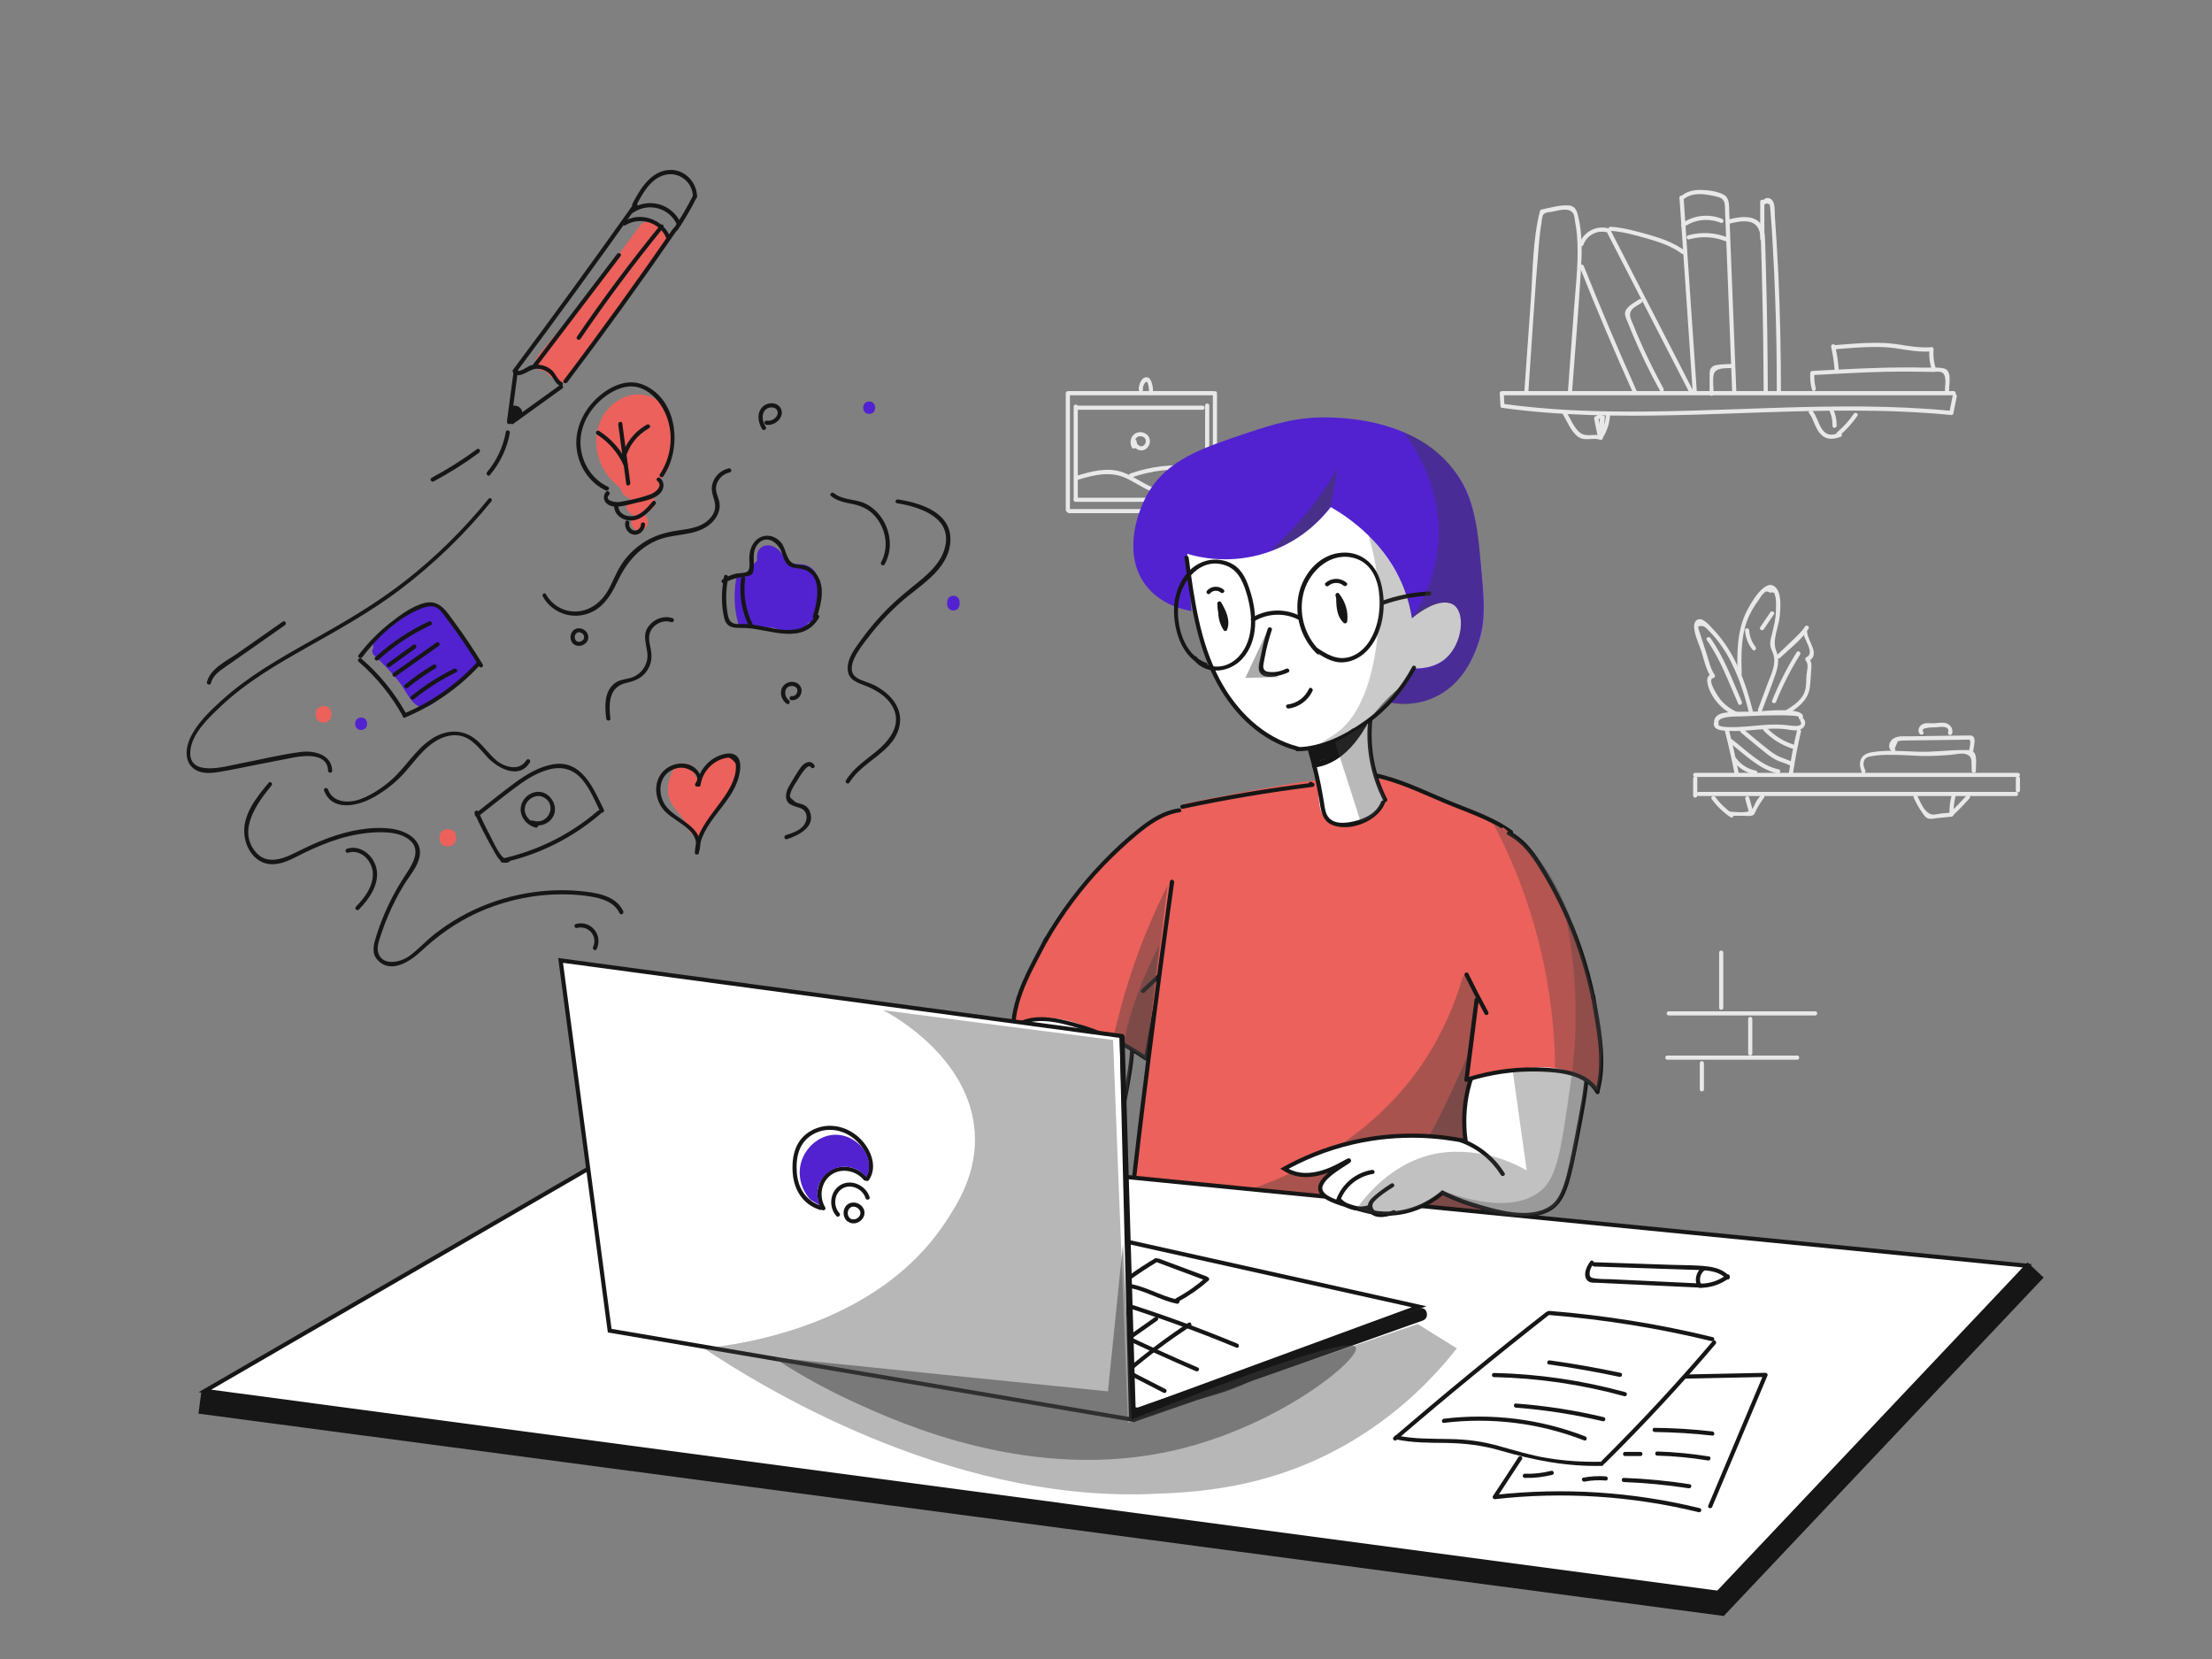 <svg xmlns="http://www.w3.org/2000/svg" xml:space="preserve" viewBox="0 0 1600 1200"><rect x="0" y="0" width="1600" height="1200" fill="#808080" stroke="none"/><style>.st0{fill:#e8e8e8}.st1{fill:#fff;stroke:#161616;stroke-width:3;stroke-miterlimit:10}.st2{fill:#161616}.st3{fill:#ec615b}.st4,.st5{opacity:.4;fill:#3d3d3d}.st5{opacity:.38}.st7{fill:none;stroke:#161616;stroke-width:16;stroke-miterlimit:10}.st8{fill:#5222d0}.st9{fill:none;stroke:#161616;stroke-width:3;stroke-miterlimit:10}</style><g id="background"><path d="M1084.8 284.4c.2 3.1.3 6.2.5 9.2 0 .6.4 1.4 1.1 1.4 84.2 11.6 169.1 1.8 253.6 2 23.9 0 47.7.9 71.5 3.2.6.1 1.3-.5 1.4-1.1.8-4.1 1.7-8.2 2.5-12.3.4-1.9-2.5-2.7-2.9-.8-.8 4.1-1.7 8.2-2.5 12.3.5-.4 1-.7 1.4-1.1-83.7-8.2-167.7 2.1-251.6.3-24.3-.5-48.6-2.1-72.7-5.4.4.5.7 1 1.1 1.4-.2-3.1-.3-6.2-.5-9.2 0-1.8-3-1.8-2.9.1" class="st0"/><path d="M1087.3 285.9h325.9c1.9 0 1.9-3 0-3h-325.9c-1.9 0-1.9 3 0 3" class="st0"/><path d="M1105.5 283.5c2.5-35.9 4.6-71.9 7.7-107.7.4-4.7.9-9.3 1.7-13.9.3-1.7.4-5.2 1.4-6.6 1.3-1.8 4.1-1.8 6.1-2.1 4.6-.8 12.3-3.6 15.5 1.1.9 1.4 1.1 4.3 1.4 6 .6 3 1 6 1.3 9 1.6 17.6-.7 35.5-2 53.1l-4.5 61.2c-.1 1.9 2.9 1.9 3 0 2.2-29.2 4.6-58.3 6.4-87.5.8-13.4 1.2-27.1-2.1-40.3-.9-3.7-2.3-6.8-6.5-7.2-6.4-.5-13.8 1.7-20 3-.5.1-.9.6-1 1-5.3 20.7-5.1 43-6.6 64.2-1.6 22.2-3.1 44.5-4.7 66.7-.2 1.9 2.8 1.9 2.9 0" class="st0"/><path d="M1142.7 193.2c12.2 30.7 25.1 61.1 38.6 91.2.8 1.8 3.4.2 2.6-1.5-13.4-29.9-26.2-60.1-38.3-90.5-.7-1.8-3.6-1-2.9.8M1145.3 177.1c2.5-7.1 10.2-11 17.4-9 1.9.5 2.7-2.4.8-2.9-8.8-2.5-18.1 2.5-21.1 11.1-.6 1.9 2.3 2.6 2.9.8" class="st0"/><path d="M1162.7 168.7c19.8 38.4 39.5 76.9 59.3 115.3.9 1.7 3.5.2 2.6-1.5-19.8-38.4-39.5-76.9-59.3-115.3-.9-1.8-3.5-.3-2.6 1.5" class="st0"/><path d="M1214.8 142.9c3.2 46.5 6.4 93 9.5 139.5.1 1.9 3.1 1.9 3 0-3.2-46.5-6.4-93-9.5-139.5-.1-1.9-3.1-1.9-3 0" class="st0"/><path d="M1217.4 144.5c5.1-4.6 12-4.6 18.4-3.5 2.6.4 5.4.9 7.9 1.8 4.6 1.7 3.9 5.9 4.1 10 .6 14.3 1.1 28.6 1.7 42.9 1.1 28.9 2.3 57.9 3.4 86.8.1 1.9 3.1 1.9 3 0-1.4-34.6-2.7-69.2-4.1-103.7-.3-8.6-.7-17.3-1-25.9-.2-4.4.4-9.8-4.2-12.2-4.8-2.5-12.2-3.4-17.6-3.3-5.2.1-9.8 1.5-13.6 5-1.5 1.2.6 3.4 2 2.1M1165.1 167c9.5.6 18.8 3.4 27.9 6 8.4 2.4 16.6 5.4 23.7 10.6 1.6 1.1 3.1-1.5 1.5-2.6-7.4-5.3-15.8-8.4-24.5-10.9-9.4-2.7-18.9-5.4-28.7-6.1-1.9-.2-1.9 2.8.1 3" class="st0"/><path d="M1251.3 161.7c4.4-1.1 9.3-2.2 13.9-1.3 6.8 1.4 8.2 7.4 8.5 13.5.5 12.3.7 24.5 1 36.8.6 24.2.9 48.4 1 72.6 0 1.9 3 1.9 3 0-.1-28.9-.5-57.7-1.3-86.5l-.6-20.9c-.2-4.6-.1-9.7-2.9-13.6-5.2-7.3-15.9-5.5-23.3-3.6-2 .6-1.2 3.5.7 3" class="st0"/><path d="M1273.2 145.9v26.9c0 1.9 3 1.9 3 0v-26.9c0-1.9-3-1.9-3 0" class="st0"/><path d="M1277.6 147c.8.3 1.7.6 2.5.9.1.7.2 1.4.3 2.2.2 1.6.2 3.3.4 5 .2 2.6.4 5.3.6 7.9.4 5.6.7 11.3 1 16.9.7 11.6 1.2 23.2 1.6 34.8.9 22.9 1.2 45.8 1.2 68.7 0 1.9 3 1.9 3 0 0-28.5-.6-57.1-1.9-85.6-.7-13.9-1.5-27.8-2.5-41.7-.2-3.4.4-9.6-2.7-12-2.1-1.6-5-1-6.1 1.4-.7 1.8 1.8 3.3 2.6 1.5M1130.2 299.1c3.1 5.2 6.1 13 11.1 16.7 4.9 3.7 10.9.4 16.3 2.3 1.8.6 2.6-2.3.8-2.9-4.8-1.7-10.4 1-14.7-1.7-4.9-3-8-11.1-10.9-16-1-1.6-3.6-.1-2.6 1.6" class="st0"/><path d="M1161.6 300.4c-.4 5.2-2 9.9-4.6 14.3-1 1.7 1.6 3.2 2.6 1.5 3-4.9 4.6-10.2 5-15.8.2-1.9-2.8-1.9-3 0" class="st0"/><path d="M1153.1 302.9c.9 4.6 1.8 9.2 2.8 13.8.4 1.9 3.3 1.1 2.9-.8-.9-4.6-1.8-9.2-2.8-13.8-.4-1.9-3.3-1.1-2.9.8" class="st0"/><path d="M1156.7 302.8c.2 0 .4.1.6.2.3.6.3 1.2.2 1.8-.1.7-.4 1.4-.6 2.1-.4 1.4-.5 2.7-.1 4.1.6 1.9 3.2 1.1 2.9-.8-.5-2.7-.1-5.4 1-7.9-1-.1-2-.3-2.9-.4-.3 3.1-.5 6.3-.8 9.4-.2 1.9 2.8 1.9 3 0 .3-3.1.5-6.3.8-9.4.2-1.8-2.4-1.8-2.9-.4-1.3 3.1-1.5 6.3-1 9.5 1-.3 1.9-.5 2.9-.8-.9-3 2.6-6.7-.4-9.4-1.8-1.6-4.7-1-5.4 1.3-.8 1.8 2.1 2.6 2.7.7M1313.4 280.9c-.9-3.7-1.3-7.3-1-11.1l-1.5 1.5c17.7-.9 35.4-2 53.1-2.4q13.35-.3 26.7 0c2 0 4 .1 5.9.1 2 .1 6.1-.6 7.9.3 4 1.9 2.3 9.6 2.3 13.1 0 1.9 3 1.9 3 0 0-4.7 2.4-14.7-4-16-4.4-.9-9.6-.4-14.1-.5-5.6-.1-11.2-.2-16.8-.1-21.3.1-42.6 1.4-64 2.5-.8 0-1.5.7-1.5 1.5-.2 4.1.1 8 1.2 11.9.3 1.9 3.2 1.1 2.8-.8" class="st0"/><path d="M1324.5 250.8c1.2 5.5 2.1 11 2.5 16.6.1 1.9 3.1 1.9 3 0-.4-5.9-1.3-11.7-2.6-17.4-.4-1.8-3.3-1-2.9.8" class="st0"/><path d="M1326.5 252.7c12.1-1 24.2-2.1 36.3-1.6 11.4.5 22.9 4.2 34.3 3l-1.5-1.5c-.4 5.3.2 10.3 1.9 15.4.6 1.8 3.5 1 2.9-.8-1.6-4.8-2.2-9.5-1.8-14.6.1-.8-.7-1.6-1.5-1.5-11.4 1.1-22.9-2.6-34.3-3-12.1-.5-24.3.6-36.3 1.6-1.9.1-1.9 3.1 0 3M1224.7 563v12.5c0 1.9 3 1.9 3 0V563c0-1.9-3-1.9-3 0" class="st0"/><path d="M1226.2 562h233.4c1.9 0 1.9-3 0-3h-233.4c-2 0-2 3 0 3M1228.6 575.8h229.7c1.9 0 1.9-3 0-3h-229.7c-1.9 0-1.9 3 0 3" class="st0"/><path d="M1458.1 563v8.7c0 1.9 3 1.9 3 0V563c0-1.9-3-1.9-3 0M1247.8 529.3c2.6 10.3 5 20.7 7 31.1.4 1.9 3.3 1.1 2.9-.8-2-10.4-4.3-20.8-7-31.1-.5-1.9-3.4-1.1-2.9.8M1299.8 528.4c-2.4 10.3-4.4 20.6-5.9 31-.3 1.9 2.6 2.7 2.9.8 1.5-10.4 3.5-20.8 5.9-31 .4-1.9-2.5-2.7-2.9-.8" class="st0"/><path d="M1239.6 523.7c.2 5.2 8 4.8 11.8 5 8.6.4 17.3-.9 25.9-1.4 4.3-.3 8.6-.4 12.9 0 3.5.3 7.3 1.5 10.7.8 3.8-.8 6.2-4.4 4-7.9-1-1.6-3.6-.1-2.6 1.5 2.8 4.7-6.7 3.2-7.6 3.1-2.1-.3-4.3-.5-6.4-.6-4.9-.3-9.9 0-14.8.4-3.2.2-30.8 3.5-30.9-.9 0-2-3-2-3 0" class="st0"/><path d="M1243.1 523.3c-1.8-5.6 13.7-5 16.3-5.1 4.6-.2 9.3-.4 13.9-.6 2.5-.1 28.5-.8 27.8 1.1-.6 1.8 2.3 2.6 2.9.8 3-8.9-29.5-5-33.7-4.8-7.8.3-16.5-.4-24.1 1.1-4 .8-7.4 3.8-6 8.2.6 1.9 3.5 1.1 2.9-.7" class="st0"/><path d="M1256.4 515c-4.6-2.1-8.7-5.1-11.9-8.9-1.3-1.6-10.5-14.9-5.1-15.7.9-.1 1.4-1.5.9-2.2-2.9-4.2-4.1-9.6-5.6-14.4-1.7-5.2-3.3-10.4-5-15.5-.3-1.1-.8-2.1-1-3.2-.5-2.1-.8-2.1 1.7-2.3 2.7-.2 4.1 1.9 5.9 3.7 3.4 3.4 6.4 7.1 9.1 11 10.1 14.6 15.7 31.8 19.9 48.9.5 1.9 3.4 1.1 2.9-.8-5.4-21.8-13.3-44.2-29.3-60.7-2.2-2.3-6.4-7.6-10.1-7-2.8.5-3.6 3.5-3.4 6 .4 5.6 3.4 11.7 5.2 17.1 2 6.2 3.3 13.4 7.1 18.8.3-.7.6-1.5.9-2.2-6.6 1-2.8 10.2-1 13.8 3.8 7.3 9.9 12.9 17.3 16.4 1.7.6 3.2-2 1.5-2.8" class="st0"/><path d="M1259.8 487.6c-.3-12.7-.6-25.9 3.7-38 2.1-5.9 5.3-11.2 9-16.2.9-1.3 1.9-3.4 3.3-4.2 1-1.6 2.5-1.8 4.4-.5q3.6-.9 3.6 1.8c1.2 2.7.8 7.3.8 10.1 0 6.7-1.6 12.9-3.2 19.3-.6 2.2-1.1 4.5-.9 6.7.2 2.6 1.6 4.6 2.3 7 2 6.8-1.5 13.8-3.9 20-2.4 6.5-4.9 13-7.3 19.6-.7 1.8 2.2 2.6 2.9.8 3.2-8.6 6.6-17.1 9.6-25.8 2.1-6.1 3.1-11.4.7-17.4-3.2-8.1 1.9-17.2 2.6-25.5.4-5.4 1.3-14.6-2.2-19.4-7.6-10.5-19.7 11.9-22.1 16.9-6.8 14-6.7 29.7-6.3 44.9.1 1.9 3.1 1.9 3-.1M1234.6 463c9.9 13.9 15.8 30.6 22.7 46.1.8 1.8 3.4.2 2.6-1.5-6.8-15.6-12.8-32.2-22.7-46.1-1.1-1.6-3.7-.1-2.6 1.5" class="st0"/><path d="M1262.2 455.9c.4 5.3 2.2 10 5.5 14.1 1.2 1.5 3.3-.6 2.1-2.1-2.7-3.5-4.3-7.6-4.6-12-.1-1.9-3.1-1.9-3 0M1275.8 455.2c2.4-3.6 4.9-7.2 7.3-10.8 1.1-1.6-1.5-3.1-2.6-1.5-2.4 3.6-4.9 7.2-7.3 10.8-1 1.6 1.6 3.1 2.6 1.5M1305.6 453.2c-2.5 4-6.1 7.1-9.4 10.3-3.6 3.4-7.2 6.9-10.8 10.3-1.4 1.3.7 3.5 2.1 2.1 6.9-6.6 15.6-13 20.7-21.2 1-1.6-1.6-3.1-2.6-1.5" class="st0"/><path d="M1304.3 457.2c.2 5.3 9 15.1 2.2 18.3-.9.5-.9 1.7-.3 2.4 2.3 2.8.8 7 .5 10.3-.3 3.7 0 7.4-1 11-1.8 6.9-8.2 11-13.9 14.6-1.6 1-.1 3.6 1.5 2.6 6.9-4.4 14-9.4 15.6-18 .8-4.6.8-9.4 1.2-14 .4-3.3.3-5.9-1.9-8.5l-.3 2.4c9.5-4.5-.5-14.7-.7-20.9 0-2.1-3-2.1-2.9-.2" class="st0"/><path d="M1299.5 471.9c-6.9 11.1-12.8 22.7-17.7 34.9-.7 1.8 2.2 2.6 2.9.8q7.2-17.85 17.4-34.2c1-1.7-1.6-3.2-2.6-1.5M1253.1 549.8c4 5.4 9.5 9.1 16.1 10.5 1.9.4 2.7-2.5.8-2.9-5.8-1.2-10.8-4.3-14.3-9.1-1.1-1.5-3.7 0-2.6 1.5M1251.4 537.5c10.3 7.9 21.2 19.2 34.4 21.9 1.9.4 2.7-2.5.8-2.9-12.8-2.6-23.6-13.9-33.7-21.6-1.5-1.2-3 1.4-1.5 2.6M1259.3 529.9c6.2 5.1 12.2 10.3 18.5 15.2 2.7 2.1 5.5 4.1 8.8 5.4 3.1 1.3 6.4 1.9 9.2 3.9 1.6 1.1 3.1-1.5 1.5-2.6-2.2-1.5-4.4-2.2-6.8-3.1-4.1-1.4-7.4-3.3-10.8-6-6.2-4.8-12.2-9.9-18.2-14.9-1.6-1.2-3.7.9-2.2 2.1M1275.7 528.5c5.8 6 12.8 10.4 20.8 13 1.8.6 2.6-2.3.8-2.9q-11.25-3.75-19.5-12.3c-1.3-1.3-3.5.8-2.1 2.2M1349.3 557.6c-.6-1.6-1.5-3.7-1.4-5.4.4-4.4 3.4-4.8 6.3-5.3 4.2-.8 8.6-.9 12.9-.9 7.3-.1 14.7.5 22 .8 7.3.2 14.5-.2 21.8-.8 3-.3 8.3-1.5 11.2-.5 3 1.1 3.8 2.6 3.9 5.4.1 2.2.1 4.4.2 6.7.1 1.9 3.1 1.9 3 0-.1-3.4.9-9.4-.8-12.6-1.6-2.8-5.3-2.5-8.1-2.5-11.4 0-22.5 1.7-34 1.2-10.6-.4-21.3-1.3-31.8.3-8.6 1.3-10.8 6.6-7.9 14.6.4 1.6 3.3.8 2.7-1" class="st0"/><path d="M1370.5 541.5c.8-1.8 1.5-3.6 2.3-5.4.9-.1 1.8-.2 2.7-.4 1.2-.1 2.3 0 3.5-.1 2.6 0 5.1-.1 7.7-.1 5.5-.1 10.9-.1 16.4-.2 5.1-.1 10.3-.1 15.4-.2 1.3 0 2.6 0 3.9-.1 1.6 0 2.1-.4 2.6.8.6 1.5-.5 5.7-.7 7.3-.2 1.9 2.8 1.9 3 0 .2-2.4 1.7-7.4.5-9.6-1-1.8-2.5-1.5-4.5-1.5-9.6 0-19.3.3-28.9.4-4.5.1-9 .1-13.5.2-3.4 0-7.6-.4-10.7 1.2-3.6 1.9-5.3 6.8-1.8 9.7 1.5 1.3 3.6-.8 2.1-2" class="st0"/><path d="M1391.1 529.3c-2.6-3.5 8.3-3.1 9-3.2 2.4-.2 10.6-1.7 9 3.7-.6 1.9 2.3 2.6 2.9.8.7-2.4-.1-4.6-2-6.2-3.3-2.7-7.4-1.4-11.3-1.2-3.1.1-6.8-.9-9.3 1.5-1.8 1.6-2.3 4.1-.9 6.1 1.2 1.5 3.8 0 2.6-1.5M1238.1 578c3.8 5.2 8.3 9.5 13.6 13.1 1.6 1.1 3.1-1.5 1.5-2.6-4.8-3.3-9.1-7.3-12.5-12.1-1.2-1.5-3.8 0-2.6 1.6" class="st0"/><path d="M1251.3 590.1h9.9c1.9 0 5 .5 6.7-.4 1.3-.7 1.7-2.3 2.3-3.5 1.6-3.2 3.5-6.2 5.7-9.1 1.2-1.5-.9-3.6-2.1-2.1-1.1 1.3-2.1 2.7-3.1 4.1-1.2 1.9-2 4.6-3.4 6.3-2.8 3.3-11.9 1.8-16 1.7-1.9 0-1.9 3 0 3" class="st0"/><path d="M1262.4 577.8c.8 3 1.6 6.1 2.5 9.1.5 1.9 3.4 1.1 2.9-.8-.8-3-1.6-6.1-2.5-9.1-.5-1.9-3.4-1.1-2.9.8M1384.3 577.3c1.6 3.3 3.3 6.5 5.4 9.5 1.1 1.6 2.5 4.1 4.4 5 2 1 4.8.2 6.8 0 3.6-.4 7.2-.7 10.8-1.1 1.9-.2 1.9-3.2 0-3-2.4.2-4.8.5-7.2.7-2.1.2-5.2 1.1-7.2.7-5.2-1-8.4-9.2-10.4-13.4-.9-1.7-3.5-.2-2.6 1.6" class="st0"/><path d="M1411.8 574.8c-1.2 4.3-1.8 8.7-1.7 13.1.1 1.9 3.1 1.9 3 0q-.15-6.3 1.5-12.3c.6-1.8-2.3-2.6-2.8-.8" class="st0"/><path d="M1413.1 589.4c4-3.8 7.8-7.8 11.5-11.9 1.3-1.4-.8-3.6-2.1-2.1-3.7 4.1-7.5 8.1-11.5 11.9-1.4 1.3.7 3.4 2.1 2.1M770.9 284.4v84.5c0 1.9 3 1.9 3 0v-84.5c0-1.9-3-1.9-3 0" class="st0"/><path d="M773.3 371.2h107.2c1.9 0 1.9-3 0-3H773.3c-2 0-2 3 0 3M773.3 285.9h104c1.9 0 1.9-3 0-3h-104c-2 0-2 3 0 3" class="st0"/><path d="M877.3 284.4v84.5c0 1.9 3 1.9 3 0v-84.5c0-1.9-3-1.9-3 0M826.7 281.9c-.1-1.3.1-2.5.7-3.7.3-.7 1.5-2.5 2.2-2 .8.5 1.1 2.8 1.2 3.6.3 1.5.3 3 .1 4.5-.2 1.9 2.8 1.9 3 0 .2-2.6 0-5.2-.9-7.7-.6-1.6-1.4-3.5-3.3-3.7-4.1-.5-6.2 5.8-6 8.9.1 2.1 3.1 2.1 3 .1M776.6 294.1v67.4c0 1.9 3 1.9 3 0v-67.4c0-1.9-3-1.9-3 0" class="st0"/><path d="M778.1 363h94.2c1.9 0 1.9-3 0-3h-94.2c-1.9 0-1.9 3 0 3" class="st0"/><path d="M874.7 360.7v-67.4c0-1.9-3-1.9-3 0v67.4c0 2 3 2 3 0" class="st0"/><path d="M778.9 296.4h91c1.9 0 1.9-3 0-3h-91c-1.9 0-1.9 3 0 3M779.4 347.1c11.7-3.5 23.6-6.6 35.2-1.2 8.3 3.9 15.5 9.8 24.8 11.5 1.9.3 2.7-2.5.8-2.9-10.6-2-18.6-9.7-28.7-13.1-10.9-3.6-22.3-.4-32.9 2.8-1.8.6-1 3.5.8 2.9" class="st0"/><path d="M818.4 345.4c14.3-5 29.2-6.8 44.2-5.3 1.9.2 1.9-2.8 0-3-15.3-1.5-30.5.3-45 5.4-1.8.7-1 3.6.8 2.9M821.5 322.2c-1.1-1.9-.8-4.7 1.1-6 1.7-1.2 4.4-.7 5.6.9 1.2 1.7.5 4.4-1.4 5.4-2.2 1.1-4.7-1-4.7-3.2 0-1.9-3-1.9-3 0-.1 4 4 7.4 8 6.3 3.7-1 5.7-5.7 4.1-9.1-1.6-3.6-6.4-4.9-9.8-3.1-3.7 2-4.6 6.9-2.6 10.4 1.1 1.6 3.6.1 2.7-1.6M1308.6 298.9c3.6 4.8 4.3 11.3 8.7 15.5 4.1 4 9 3.4 14 1.6 1.8-.6 1-3.5-.8-2.9-2.7.9-5.8 1.9-8.6.8-2.4-1-4-3.2-5.2-5.5-1.9-3.7-3-7.7-5.5-11.1-1.2-1.5-3.8 0-2.6 1.6" class="st0"/><path d="M1330.9 314.8c4.8-4.1 9-8.8 12.6-14 1.1-1.6-1.5-3.1-2.6-1.5-3.4 5-7.5 9.5-12.1 13.4-1.5 1.2.6 3.4 2.1 2.1M1323.6 297.8c1.4 3.3 2 6.7 1.9 10.2-.1 1.9 2.9 1.9 3 0 .1-4.1-.7-8-2.3-11.7-.7-1.8-3.3-.3-2.6 1.5M1243.5 689v40c0 1.9 3 1.9 3 0v-40c0-1.9-3-1.9-3 0M1207 734.5h106c1.9 0 1.9-3 0-3h-106c-1.9 0-1.9 3 0 3M1264.5 737v25c0 1.9 3 1.9 3 0v-25c0-1.9-3-1.9-3 0" class="st0"/><path d="M1206 766.5h94c1.9 0 1.9-3 0-3h-94c-1.9 0-1.9 3 0 3M1229.5 769v19c0 1.9 3 1.9 3 0v-19c0-1.9-3-1.9-3 0M1239.5 284.8c0-4.2-.8-9.5 0-13.6 1.1-5.8 9.2-4.7 13.9-5 1.9-.1 1.9-3.1 0-3-3.8.2-7.8.2-11.6.8-1.7.3-3.2.8-4.2 2.3-1.2 1.8-1 4.3-1 6.4v12.1c-.1 2 2.9 2 2.9 0M1221.9 173.1c9.1-2.5 18.2-1.9 26.9 1.6 1.8.7 2.6-2.2.8-2.9-9.2-3.7-18.9-4.2-28.5-1.6-1.9.6-1.1 3.5.8 2.9M1218.2 164.1c8-5.5 17.6-6.5 26.6-2.9 1.8.7 2.6-2.2.8-2.9-9.6-3.9-20.4-2.7-28.9 3.2-1.6 1.1-.1 3.7 1.5 2.6M1185.7 216.5c-3.2 2.2-9.3 5.1-10.2 9.3-.4 2.2.6 4.2 1.4 6.2 1.4 3.5 2.8 7 4.3 10.5 5.8 13.7 12.3 27.1 19.5 40.1.9 1.7 3.5.2 2.6-1.5q-8.25-15-15.3-30.6c-2.5-5.5-4.9-11.1-7.1-16.7-1.3-3.3-3.1-6.2-.7-9.6 1.4-2 5-3.7 7.1-5.1 1.5-1.1 0-3.7-1.6-2.6" class="st0"/></g><g id="hand_r"><path d="M765.2 706.6c-8.2 6.1-18.1 15.9-21.7 29.9-2.6 10.4-.1 16.5-1 29.9-.6 9.3-3 22.4-10.7 38-17.5-3.6-46.9-7.1-81.6.9-20.7 4.8-37.3 12.3-49.5 19.1 1.9 1.2 4.5 2.6 7.8 3.5 18.7 5.1 38.4-10.6 39-9.5.6 1-22 11.6-20.8 20.8.8 6.2 11.9 9.5 23.4 13 9.7 2.9 18.9 5.7 31.2 4.3 16.9-1.9 28.6-10.4 33.8-14.8 5 2.5 12.4 5.8 21.7 8.7 17.1 5.2 40.7 12.4 56.4 2.6 10.2-6.4 13.3-21.4 19.1-51.2 7-36.3 10.3-54.5.9-69.4-12.3-19.9-37.6-24.5-48-25.8z" class="st1"/><path d="M728.6 805.5c12.1 4.5 22.1 12.7 29 23.6 1 1.6 3.6.1 2.6-1.5-7.3-11.6-18-20.2-30.8-25-1.9-.7-2.6 2.2-.8 2.9M664.2 825.2c-11.9 2-21.5 10-25.8 21.2-.7 1.8 2.2 2.6 2.9.8 3.9-10.2 12.9-17.3 23.7-19.1 1.9-.3 1.1-3.2-.8-2.9M678.2 835.2c-4.3 2.6-8.3 5.6-12.1 8.8-2.5 2.2-5.3 4.8-4.7 8.4 1.5 9.5 12.9 7.4 19.1 5 1.8-.7 1-3.6-.8-2.9-2.7 1-5.7 2.3-8.6 2.2-4.7-.2-8.9-4.7-4.9-8.8 3.8-4 8.8-7.2 13.5-10.2 1.6-1 .1-3.6-1.5-2.5" class="st2"/><path d="M858.5 583.5c-5.1 1.7-11.6 4.3-18.9 7.9-2.1 1-7.4 3.7-13.1 7.4-8.8 5.6-15.2 11.5-22.5 18.9-9.3 9.5-18.7 19-29.9 34.2-9.4 12.8-24 32.9-34.5 62.4-4.2 11.7-6.6 21.8-8 29 5.5-3.2 10.5-4.8 14.4-5.7 22.5-5.1 44.1 6.3 64.6 17 7.7 4 13.8 7.9 18 10.6 2.2-10.8 4.4-21.7 6.6-32.5 1.9-9.1 3.7-18.3 5.6-27.4 2.9-2.5 6.8-6.2 11.1-11 8.1-9.2 24.2-27.5 26.4-52.9 2.7-29.3-14.7-51.7-19.8-57.9" class="st3"/><path d="M852.6 584.7c-10.7 1.6-19.9 7.3-28.2 13.9-9.6 7.5-18.6 15.8-27 24.6-16.4 17-30.7 36-42.5 56.5-1 1.7 1.6 3.2 2.6 1.5 11.4-19.8 25-38.2 40.8-54.7 7.7-8 15.8-15.6 24.3-22.7 9.1-7.5 18.8-14.5 30.8-16.3 1.9-.2 1.1-3.1-.8-2.8M848.4 693.9c-7.4 7.5-15 14.8-22.7 21.9-1.4 1.3.7 3.4 2.1 2.1 7.7-7.1 15.3-14.4 22.7-21.9 1.3-1.4-.8-3.5-2.1-2.1" class="st2"/><path d="M838 707.6c-3.5 19.2-6.9 38.5-10.4 57.7.7-.3 1.5-.6 2.2-.9-15.9-11.1-33.6-19.4-52.4-24.6-14.7-4-33.4-7.9-46 3.2-1.4 1.3.7 3.4 2.1 2.1 12.8-11.4 33.5-5.4 48-1 16.7 5.1 32.4 12.9 46.7 22.8.8.5 2 0 2.2-.9 3.5-19.2 6.9-38.5 10.4-57.7.4-1.8-2.5-2.6-2.8-.7" class="st2"/><path d="M755.6 678.3c-10.4 20.3-23.4 41.2-24.3 64.7-.1 1.9 2.9 1.9 3 0 .9-22.9 13.7-43.3 23.9-63.2.8-1.7-1.8-3.2-2.6-1.5" class="st2"/><path d="M844.5 640.5c-17.9 35.6-27.6 65.6-33.3 86.6-8.3 30.8-11.2 55.1-32.7 75.3-3.5 3.3-13.8 12.8-30 18.7-34 12.3-59.2-4.3-80.6 13.3-2.4 2-9.5 7-8.7 12.7.8 5.4 8.2 8.2 9.3 8.7 8.8 3.4 17.9-.1 29.3-4.7 12.9-5.2 11.5-7 17.3-8 12.2-2.1 17.8 5.6 34 10.7 6.9 2.1 27.3 8.5 42 0 10.8-6.3 14.1-18.1 19.3-38 3.6-13.5 7.3-33.2 6.7-58l12 9.3c5.2-42.2 10.3-84.4 15.4-126.6" class="st4"/><path d="M838.5 683.8c-13.7 25.9-20.4 47.8-24 62.6-7.2 29.7-4.9 43.7-14.7 64.6-10.5 22.7-27.5 37.1-39.3 45.3 6.6 1.5 22.5 4.3 34-4.7 8.1-6.3 10.2-15.3 13.3-30 3.9-18.1 8-38.7 12-61.3l9.3 6c3.2-27.4 6.3-55 9.4-82.5" class="st5"/></g><g id="torso"><path d="M856.4 581.5c-3.6 23.5-7.1 47.2-10.5 71-13.2 92.3-24.6 183-34.2 272.2.2 3 1 7.8 4 12.6 3 4.9 7 7.4 8.9 8.7 18.2 13 27.3 19.6 36.5 24 44.1 21.3 92.9 18.8 92.9 18.8 10.3-.5 30.8-1.8 52.8-10.6 1.2-.5 9.6-4.4 26.4-12.3 15.2-7.1 17.9-8.5 21.6-11.9 8.8-8.1 12.2-18.1 14.5-25.2 4.9-15.1 4.4-27.9 4.2-31 0 0-1-24.9-1.7-170.3-.1-29.6 2.8-73.1 18.4-126.8-16.2-7.9-31.4-15.2-49.7-24-12.6-6.1-24.3-11.7-41.1-13.7-4.8-.6-9.1-.8-15.5-.7-26 .2-47.4 4.2-56.6 5.8-17.9 2.9-42.1 7.3-70.9 13.4" class="st3"/><path d="M855.6 585c31-6.6 62.3-11.9 93.7-15.8 1.4-.2 2.2-2 .8-2.8-.4-.2-.8-.5-1.3-.7-1.7-1-3.2 1.6-1.5 2.6.4.2.8.5 1.3.7.3-.9.5-1.9.8-2.8-31.7 3.9-63.3 9.2-94.5 15.9-2 .4-1.2 3.3.7 2.9M846.3 637.4c-11 78.4-21 156.9-30 235.6-1.1 9.9-2.2 19.7-3.3 29.6-.9 8.6-3.4 18.3-2.3 26.9 1 7.6 7 12.4 12.5 17 6 5 12.3 9.7 18.9 14 27.1 17.5 58.8 28 91 29.9 38.3 2.2 76.8-7.6 109.5-27.6 1.6-1 .1-3.6-1.5-2.6-57.2 34.9-130 36.3-188.3 3.2-6.7-3.8-13.2-8-19.4-12.6-6.3-4.7-16.5-11.1-19.1-18.8-1.2-3.7-.6-7.8-.2-11.7.5-4.9 1.1-9.9 1.6-14.8 1-9.2 2-18.4 3.1-27.6 4.3-37.5 8.7-74.9 13.5-112.3 5.4-42.5 11-85 17-127.4.2-1.9-2.7-2.7-3-.8M993.6 562.1c17.6 3.5 34.1 11.6 50.5 18.5 16.1 6.8 34 12.3 48.2 22.7 1.6 1.1 3.1-1.5 1.5-2.6-13.9-10.2-31.4-15.6-47.1-22.2-17-7.1-34.1-15.6-52.3-19.3-1.9-.4-2.7 2.5-.8 2.9" class="st2"/><path d="M1072 731.7c-1.6 42.1-3.2 84.2-1.7 126.2.7 20.4 3.9 41.6.1 61.9-3.2 16.7-12.6 33.4-29.3 39.6-1.8.7-1 3.6.8 2.9 26.6-9.9 33.5-40.2 33.1-65.6-.2-17.2-1.7-34.4-2.1-51.7-.4-17.6-.2-35.1.1-52.7.4-20.2 1.2-40.4 1.9-60.6.2-2-2.8-2-2.9 0" class="st2"/><path d="M1057.6 708c-5.3 18.2-13.6 38.1-26.4 57.9-57.3 88.1-162.2 105.7-189 109.4q54 5.7 109.2 12.3c40.6 4.8 80.7 9.9 120.2 15.1-2.5-44.7-2.5-81.5-1.9-107.8 1.1-54.4 5-98.4-2.1-99.8-1.7-.4-4.7 1.5-10 12.9" class="st5"/><path d="M1069.9 740.7c-3.6 10.6-9.1 25.6-17.2 42.9-11.4 24.5-22.3 48.1-36.4 62.6-39.4 40.5-116.4 23-116.6 25.8-.1 1.6 28.1 6.1 170.5 19.2 0-50.2-.1-100.3-.3-150.5" style="opacity:.42;fill:#3d3d3d"/></g><g id="table"><path d="M1249.3 1153c-367-49-734.1-98-1101.1-146.9 108.3-62.8 216.7-125.6 325-188.4 331.1 32.6 662.3 65.3 993.4 97.9-72.5 79.1-144.9 158.3-217.3 237.4z" class="st1"/><path d="M144.6 1014.6c367.9 48.8 735.8 97.6 1103.6 146.4" class="st7"/><path d="M1241.2 1163.2c77.1-81.5 154.2-163.1 231.2-244.6" class="st7"/><path d="M1118.4 949c-37.5 29.3-74.2 59.5-110.3 90.5-1.5 1.3.7 3.4 2.1 2.1 36.1-31 72.9-61.2 110.3-90.5 1.5-1.1-.6-3.3-2.1-2.1" class="st2"/><path d="M1009.5 1041.1c11.8 2.5 23.8 2.5 35.9 2.6 13.6.2 26.4 1.6 39.4 5.4 24.4 7.1 48.3 11.8 73.8 11.2 1.9 0 1.9-3 0-3-13.1.3-26.2-.5-39.2-2.6-12.2-2-23.8-5.6-35.7-8.9-11.4-3.2-22.8-4.7-34.7-4.9-13-.3-26 .1-38.8-2.6-1.8-.5-2.6 2.4-.7 2.8M1120.6 951.2c39.6 3.2 78.9 9.5 117.5 18.9 1.9.5 2.7-2.4.8-2.9-38.8-9.5-78.4-15.8-118.3-19-1.9-.2-1.9 2.8 0 3" class="st2"/><path d="M1160.9 1058.5c27.9-27.6 54.7-56.4 80.1-86.4 1.2-1.5-.9-3.6-2.1-2.1-25.4 29.9-52.2 58.7-80.1 86.4-1.4 1.4.7 3.5 2.1 2.1M1044.4 1029.2c34.4-4.2 69.2.1 101.5 12.7 1.8.7 2.6-2.2.8-2.9-32.5-12.6-67.7-17-102.3-12.8-1.9.2-1.9 3.2 0 3M1096.5 1018.2c21.2 1.6 42.1 4.9 62.8 9.8 1.9.5 2.7-2.4.8-2.9q-31.35-7.5-63.6-9.9c-2-.1-1.9 2.9 0 3M1080.6 996.1c31.9.7 63.5 5.3 94.3 13.8 1.9.5 2.7-2.4.8-2.9-31-8.5-62.9-13.2-95.1-13.9-1.9 0-1.9 3 0 3M1120.2 986.9c17.2 2.4 34.2 5.4 51.2 9 1.9.4 2.7-2.5.8-2.9-17-3.6-34-6.6-51.2-9-1.9-.3-2.7 2.6-.8 2.9M1098.3 1054c-6.1 9.4-12.2 18.8-18.4 28.1-.6.9.2 2.4 1.3 2.3 49.3-5.6 99.3-2.4 147.5 9.4 1.9.5 2.7-2.4.8-2.9-48.5-11.9-98.7-15.1-148.3-9.6.4.8.9 1.5 1.3 2.3 6.1-9.4 12.2-18.8 18.4-28.1 1.1-1.6-1.5-3.1-2.6-1.5" class="st2"/><path d="m1219.2 997.2 57.8-1.2c-.5-.6-1-1.3-1.4-1.9-13.3 31.7-26.7 63.3-40 95-.7 1.8 2.2 2.6 2.9.8 13.3-31.7 26.7-63.3 40-95 .4-.9-.6-1.9-1.4-1.9l-57.8 1.2c-2 .1-2 3.1-.1 3M1146.1 1071.7c5.1-1 10.2-1.2 15.4-.8 1.9.1 1.9-2.9 0-3-5.5-.4-10.8-.1-16.2.9-1.9.3-1.1 3.2.8 2.9M1174.5 1072c15.7.6 31.4 2.1 47 4.5 1.9.3 2.7-2.6.8-2.9-15.8-2.5-31.8-4-47.8-4.6-1.9-.1-1.9 2.9 0 3M1175.4 1053.2h11.2c1.9 0 1.9-3 0-3h-11.2c-1.9 0-1.9 3 0 3" class="st2"/><path d="M1198.7 1052.9c12.3.3 24.5 1.5 36.7 3.5 1.9.3 2.7-2.6.8-2.9q-18.6-3-37.5-3.6c-1.9 0-1.9 3 0 3M1196.8 1035.8c14 .2 27.9 1 41.8 2.6 1.9.2 1.9-2.8 0-3-13.9-1.6-27.8-2.5-41.8-2.6-1.9-.1-1.9 2.9 0 3M1102.9 1069c6.7.2 13.3-.6 19.9-2.2 1.9-.5 1.1-3.4-.8-2.9-6.3 1.6-12.6 2.3-19.1 2.1-1.9 0-1.9 3 0 3M1150.4 912.3c-2.6 3.2-5.6 9.7-2.5 13.6 1.9 2.4 5.5 1.9 8.2 2 4.9.2 9.8.5 14.7.7 19.9.9 39.7 1.9 59.6 2.8 1.9.1 1.9-2.9 0-3-14.7-.7-29.3-1.4-44-2.1-7.2-.3-14.3-.7-21.5-1-3.5-.2-7.2 0-10.7-.5-2.6-.4-4.5-.5-4.4-3.7.1-2.5 1.2-4.8 2.7-6.7 1.2-1.5-.9-3.7-2.1-2.1" class="st2"/><path d="M1153.1 916.1c16.8.6 33.6 1.1 50.4 1.7 8.2.3 16.5.5 24.7.8 7.4.3 15.2.8 20.5 6.5 1.3 1.4 3.4-.7 2.1-2.1-4-4.4-9.4-6.1-15.2-6.9-8.6-1.1-17.5-.9-26.2-1.2-18.8-.6-37.6-1.3-56.3-1.9-1.9.1-1.9 3.1 0 3.1" class="st2"/><path d="M1229.4 931.5c7.7.1 15-2.3 21.2-6.9 1.5-1.1 0-3.7-1.5-2.6-5.8 4.3-12.4 6.6-19.7 6.5-2 0-2 3 0 3" class="st2"/><path d="M1231.8 916.1c-4.2 2.8-6.1 8-4.7 12.8.5 1.8 3.4 1.1 2.9-.8-1-3.5.2-7.4 3.3-9.5 1.6-1 .1-3.6-1.5-2.5" class="st2"/></g><g id="color_1_"><path d="M502.1 556.6c-2.5-5.2-9.6-5.6-13.4-1.7-4.1 4.2-6 12.3-5.6 18 .9 11.5 12.1 16.9 15.1 27.2 1.4 4.7 8.6 6.2 11 1.4 4-7.9 9.6-14.7 14.6-21.9 4.4-6.4 11.1-16.3 8.7-24.5-1-3.5-4.1-6.5-7.9-6.9-4.6-.5-7.8 2.3-10.5 5.7-2.7 3.5-5.1 7.1-7.1 11-1.8 3.4-3.2 7.4-6.7 9.3 2.9 1.2 5.9 2.4 8.8 3.6-1.3-4.3-2.6-8.6-3.8-12.8-3.3 1.9-6.7 3.9-10 5.8 4.5 5.1 12.2 5.8 17.6 1.5 2.5-2 3.9-4.7 5.6-7.3.8-1.2 1.5-2.3 2.7-3.1.8-.6 1.8-1 2.8-1.3 2-.1 1.9-.3-.2-.6-1-1.7-2-3.5-3-5.2v.7c1.5-1.9 2.9-3.9 4.4-5.8-.2.1-.4.1-.6.2-7.3 2.3-4.2 13.9 3.2 11.6.2-.1.4-.1.6-.2 2.7-.8 4.2-3.1 4.4-5.8v-.7c.1-2.1-1.3-4.1-3-5.2-5-3.2-12.4-.1-16.5 3.2-2.3 1.9-3.9 4.1-5.5 6.6-1 1.6-2.1 5-4 2.8-4-4.5-11.7.3-10 5.8 1.3 4.3 2.6 8.6 3.8 12.8 1.1 3.8 5.4 5.5 8.8 3.6 5.1-2.7 7.9-7.4 10.4-12.4 1.5-2.9 3-5.7 4.9-8.3.3-.5 3-3.3 2.9-3.8-2.6-2.2-3.9-2.1-4.1.3-.2.8-.5 1.5-.8 2.2-5 12.1-15 21.3-20.9 32.9 3.7.5 7.3 1 11 1.4-1.9-6.5-6.2-11.2-10.3-16.4-1.7-2.2-3.6-4.6-4.2-7.3-.4-1.9-.2-3.6.3-5.4.3-1.2.7-2.3 1.2-3.4 1.7-2.4 0-3-5-1.7 3.3 7.1 13.6 1 10.3-5.9" class="st3"/><path d="M508.6 589.4c8.8-10.6 16.5-21.9 22.9-34 3.6-6.8-6.8-12.9-10.4-6.1-5.9 11.3-12.8 21.9-21 31.6-4.9 5.9 3.5 14.4 8.5 8.5" class="st3"/><path d="M532.3 419.7c-1.6 10.5-1.2 20.8 1.6 31.1 1.5 5.6 10.2 3.2 8.7-2.4-2.3-8.6-3-17.5-1.6-26.3.8-5.7-7.9-8.1-8.7-2.4" class="st8"/><path d="M535.7 424.3c11 4.7 19.8-4.5 20.2-15.3 0-1-.6-3.7-.2-4.6h-.5c.9.3 1.6.8 2 1.7 1.6 2 2.4 4.6 4.1 6.6 3.5 4.1 8.3 4.7 13.4 5 2.5.1 5.5-.2 7 2.2 1.5 2.3.7 6.2.5 8.8-.2 3.6-.5 7.3-.8 10.9-.1.9-1 4.3.3 3-.8.9-4.1 1.1-5.2 1.4-6.6 1.5-13.4 2.1-20.1 1.7-3.5-.2-8.8.2-10.8-2.9-1.8-2.9-1.9-7.3-1.4-10.6-2.7.4-5.5.7-8.2 1.1 2.4 5.3 4.7 10.6 7.1 16 1.6 3.5 7.4 2.5 8.2-1.1 2.4-10.8-.9-22.1 2.5-32.7-2.5.7-5 1.3-7.5 2 2.9 3.5 2.2 11 2.9 15.3.8 5 2.2 9.6 4.5 14 2.1 3.8 8.7 2.2 8.4-2.3-.8-12-1.6-24.1-2.3-36.1-2.9.4-5.9.8-8.8 1.2 4.2 11.3 4.8 23.1 1.5 34.7l6.6-2.7c-5.6-4.3-9.8-9.9-12.7-16.3-1.9-4.1-8.6-2-8.4 2.3.2 4 .3 8 .5 12h9c-.2-5 0-9.9 1-14.8.4-1.7.8-3.5 1.3-5.2.3-1.1.7-2.3 1.1-3.4q1.95-2.4-.6-1.8c4.8 6.8 5.4 17 4.6 24.9 2.8-.8 5.6-1.5 8.4-2.3-2.3-4.7-3.8-9.7-4.4-14.9-.3-2.7-.4-5.4-.2-8.1 0-.4.5-3.2.3-3.4-.7.1-1.4.1-2.1.2.4.8.8 1.5 1.2 2.3 4.6 9.4 6 20 4.9 30.4 2.8-.8 5.6-1.5 8.4-2.3-1.8-3.9-3.2-8-4-12.2-.3-1.8-.5-3.6-.3-5.4q.15-1.5.6-3c1.1-1.2 1.2-1.7.3-1.4-1.2-.2-2.3-.3-3.5-.5 1.6.8 2.6 8.7 2.9 10.5.6 4.3.5 8.8-.1 13.1h8.7c-1.1-3.2-1.9-6.5-2.4-9.8-.5-3.2-.2-6.5-1.2-9.6 2.2 6.9 1.8 14.2-.2 21 2.7-.4 5.5-.7 8.2-1.1-1.2-2.6-2.2-5.4-2.7-8.3-.3-1.4-.4-2.8-.5-4.2 0-.6-.1-1.2 0-1.8.3-1.4-.4-1.5-2-.4l-2.7-2.1c5.7 9.8-5.7 20.7-15.4 19.3 1.1 1.4 2.2 2.9 3.3 4.3-.1-1.8-.7-4.4-.1-6.1l-2.1 2.7c-1.7 1.1 7.4-.2 3.6-.6-5.2-.5-6 7.5-1.2 8.8s9.2 3.9 14.3 3.3c4.4-.5 7.7-3.1 9.5-7 1.9-4.1 2.3-8.9 1.7-13.4-.3-2.5-.9-4.8-1.9-7-.4-1-.9-2-1.4-3-.3-.6-.7-1.2-1.1-1.8-.4-.9-.6-.7-.4.6 2.8.8 5.6 1.5 8.4 2.3.1-1.9.3-3.7.4-5.6-2.9.4-5.9.8-8.8 1.2 1.7 5 1.4 9.6-.6 14.5-2.2 5.4 6.5 7.7 8.7 2.4 2.5-6.3 2.7-12.9.6-19.3-1.6-4.9-8.5-3.9-8.8 1.2-.1 1.9-.3 3.7-.4 5.6-.3 4.4 6.5 6.3 8.4 2.3 2.2-4.8 1.6-11-3.5-13.7-4.4-2.3-10.3-.3-12.4 4.2-2.9 6.2 3.6 11.7 4.2 17.7.3 2.8.3 8.4-2.8 9.8-3 1.3-8.7-2.2-11.5-3-.4 2.9-.8 5.9-1.2 8.8 9.1.8 9.3-11.2 3-15.1-3.1-1.9-7.3-3.4-10.6-1.4-4.1 2.5-2.9 7.5-2.8 11.5.1 1.8 1.3 4.1 3.3 4.3 16 2.3 30.6-10.5 27.5-27.2-.6-3.3-1.9-7-5.6-7.7-3.1-.6-6.2 1.2-7.5 4-3.3 7.1.6 17.6 3.6 24.1 1.7 3.7 7.2 2.4 8.2-1.1 2-6.7 2.6-13.6 1.4-20.5-.9-5.2-2.5-12-9-12.2-14.5-.3-8.5 23.5-6 31 1.3 3.8 7.9 4.7 8.7 0 1.2-7.7 1.1-15.4-.9-23-1.2-4.5-3.6-13.3-10.1-11-5.2 1.9-6.8 9.4-6.8 14.3 0 7.2 2.6 14.3 5.6 20.6 2.1 4.5 8 1.7 8.4-2.3.9-8.4.2-16.9-2.2-25-1.7-5.7-4.8-17.2-12.4-16.9-7.4.2-7.8 9.7-7.8 15.1 0 8.7 2.2 17.1 6 25 2.1 4.4 8 1.7 8.4-2.3.8-7.1.1-14.3-2.1-21.1-1.6-5-4.2-12.2-10.2-12.9-6.6-.7-8.9 6.9-10.4 11.8-2.2 7.2-2.9 14.8-2.6 22.4.3 5.8 9.2 5.8 9 0-.2-4-.3-8-.5-12-2.8.8-5.6 1.5-8.4 2.3 3.6 7.9 9.1 14.3 15.9 19.5 2.4 1.8 5.9-.2 6.6-2.7 3.8-13 3.3-26.8-1.5-39.5-1.7-4.4-9.2-4.2-8.8 1.2.8 12 1.6 24.1 2.3 36.1 2.8-.8 5.6-1.5 8.4-2.3-5.2-9.7-1.7-22.6-8.8-31.2-2.3-2.8-6.6-1-7.5 2-3.5 10.7-.1 21.9-2.5 32.7 2.7-.4 5.5-.7 8.2-1.1-2.4-5.3-4.7-10.6-7.1-16-1.5-3.4-7.6-2.6-8.2 1.1-1.1 7-.6 16.8 5.5 21.6 2.8 2.2 6.5 2.4 10 2.8 4.7.5 9.5.7 14.3.4 4.6-.3 9.1-1 13.6-2 3-.7 7-1.2 9.1-3.6 2.7-2.9 2.2-7.6 2.5-11.3.3-4.4.8-8.7.9-13.1.1-7.2-2.8-13.5-10.2-15.3-3-.7-6.1-.3-9.2-.8-4.8-.7-5.3-4.8-7.9-8.2-3.3-4.4-10.4-7.2-14.9-2.9-2.9 2.8-2.3 6.4-2.2 10 .1 3.2-1.5 11.3-6.6 9.1-6.1-1.4-10.7 6.4-5.4 8.6M270.7 474.1c7 6.4 13.6 13.3 19.3 20.9 3.8 5 7.7 15 14.5 16.4 4 .8 7.2-1.3 10.2-3.7 4.1-3.3 8.1-6.7 12.2-10.1s8.1-6.7 12.2-10.1c2.9-2.4 6.2-4.6 6.4-8.7.2-3.9-2.3-6.8-4.6-9.7-3.2-4.1-6.5-8.2-9.7-12.3s-6.5-8.2-9.7-12.3c-2.4-3-4.6-7-8.6-7.9-3.6-.8-6.9 1.3-9.9 2.9-4 2.1-7.9 4.5-11.6 7-7.3 5-14.1 10.7-20.3 17.1-1.9 2-1.7 5.7.9 7.1 6.5 3.3 12.7 7.2 18.3 12 2.5 2.1 4.9 4.4 7.2 6.8 1.1 1.2 2.2 2.4 3.3 3.7.7.8 1.4 1.7 2.1 2.5.9 2.4 2.2 2.3 3.8-.5.4 2.7.7 5.5 1.1 8.2 10.4-6.3 19.9-14.1 28.1-23.1 3.4-3.8-.9-9.6-5.5-7.1-7 3.8-14.2 6.9-21.7 9.3l5.1 6.6c4.2-6.7 9.4-12.5 15.5-17.6-2.4-1.8-4.7-3.6-7.1-5.5-5.5 8.2-12.4 15.4-20.3 21.3l6.6 5.1c2.6-9.4 7.9-17.7 15.8-23.6l-6.2-6.2c-4.5 8.9-10.8 16.5-18.9 22.3h4.5c.3.3.5.7.8 1 .2-.8.4-1.6.6-2.3.3-1 .6-2 1-3.1.9-2.7 2.1-5.2 3.4-7.7 2.5-4.7 5.6-8.8 9.3-12.6-2.4-1.8-4.7-3.6-7.1-5.5-5.3 10.9-12.6 20.4-21.8 28.4 2.6 1.1 5.1 2.1 7.7 3.2 1.1-11.8 6.2-22.6 14.5-31.1-2.4-1.8-4.7-3.6-7.1-5.5-4.1 8-10.1 14.3-17.9 18.8 2.3 1.3 4.5 2.6 6.8 3.9-.1-3.6.4-7.1 2.1-10.3.7-1.4 1.6-2.7 2.6-3.8 1.6-1.9 4.6-2.4 1.8-4.2-1.3-1.6-2-1.5-2.1.5-.5 1-.9 2-1.4 3-.8 1.5-1.6 2.9-2.4 4.3-.9 1.4-1.8 2.8-2.8 4.1-.8 1-1.5 2-2.4 3-1.4.8-1.5 1.4-.3 1.7l2.1 2.7c-1-3.2 2.3-9.2 3.8-11.9.9-1.5 6.1-10.1 8.4-9.6 1.1.2 2.6 5.8 3 6.8.8 2.2 1.5 4.5 2 6.8s1.1 4.7 1.1 7c0 2.7 0 2.8-2.2.9-6.3-5.4-7-19.1 2.3-22.2 4.7-1.6 6.1 4.4 7.2 7.8 1.6 4.9 3.1 9.9 4.7 14.9 2.5-1.5 5-2.9 7.5-4.4-5.6-5.5-8.6-12.5-8.8-20.4-1.9 1.4-3.8 2.9-5.7 4.3 10.5 4 12.2 17.2 13.6 26.8.8 5.7 9.5 3.3 8.7-2.4-2-13.6-5.7-27.8-19.9-33.1-2.7-1-5.8 1.6-5.7 4.3.2 10.2 4.2 19.5 11.4 26.7 3.1 3.1 8.9 0 7.5-4.4-1.8-5.7-3.4-11.4-5.4-17-1.4-4-3.2-8.2-6.9-10.6-8-5.3-17.4.7-21.5 8-4.7 8.5-3.5 19.1 2.9 26.3 5.3 5.9 15.6 9.1 18.5-.8 2.6-8.8-1.9-21.8-6.3-29.4-6-10.2-15.9-2.5-21 4.1q-4.05 5.25-6.3 11.4c-1.4 3.8-3.7 10-.9 13.7 6.6 8.6 16.1-6 19-10.8 2.5-4 6.1-9.5 5.5-14.5-.6-4.7-5-6.9-9.2-5.1-9.2 4-13.9 16.3-13.5 25.6.1 3.4 3.7 5.6 6.8 3.9 9-5.2 16.3-12.8 21.1-22 2.3-4.4-3.4-9.2-7.1-5.5-10 10.2-15.8 23.2-17.1 37.4-.4 4.2 5 5.5 7.7 3.2 9.7-8.4 17.6-18.7 23.2-30.2 2.1-4.4-3.3-9.3-7.1-5.5-5.8 6-10.4 12.9-13.6 20.6-2.1 5.1-6.5 14.8.3 18.3 1.4.7 3.2.9 4.5 0 9.4-6.7 17-15.2 22.2-25.5 1.8-3.6-2.2-9.1-6.2-6.2-9.8 7.4-16.7 17.2-19.9 29-1 3.5 3.3 7.5 6.6 5.1 9.3-6.8 17.1-14.9 23.6-24.5 3-4.5-3.4-8.5-7.1-5.5-6.7 5.5-12.3 12-16.9 19.4-2.1 3.3 1.4 7.8 5.1 6.6 8.3-2.6 16.3-6 23.9-10.2-1.8-2.4-3.6-4.7-5.5-7.1-7.7 8.5-16.5 15.8-26.3 21.7-3.6 2.2-2.4 6.8 1.1 8.2 4.2 1.7 8.7-1.7 8.9-6 .3-5.2-5.1-10.1-8.3-13.5-8.1-8.8-17.8-16-28.4-21.3.3 2.4.6 4.7.9 7.1q7.05-7.2 15-13.2c4.8-3.6 10.8-8.4 16.5-10.3 1.7-.6 1.6-.9 3 .5s2.5 3.1 3.6 4.6c2.2 2.8 4.5 5.7 6.7 8.5 2.4 3.1 4.9 6.2 7.3 9.3 1.3 1.7 6.6 6.8 6.2 8.7-.4 2.2-5.9 5.4-7.7 6.9l-8.4 6.9-8.4 6.9c-1.2 1-3.8 3.9-5.9 2.8-.8-.4-2.2-3.4-2.7-4.1-7.3-11-16-20.9-25.7-29.8-4-3.5-10.4 2.8-6.1 6.7" class="st8"/><path d="M275.5 466.1c3.6 7 26.2 46 35.8 32.7 3.4-4.7-4.4-9.2-7.8-4.5-.2.2-.3.5-.5.7 1.3-.7 2.6-1.5 3.9-2.2-1.7.2-5.8-5.5-6.9-6.8-2.2-2.5-4.4-5-6.4-7.7-3.9-5.3-7.3-10.9-10.3-16.7-2.6-5.2-10.4-.6-7.8 4.5" class="st8"/><path d="M454.4 342.6c-10.7-7.8-14.8-23.8-8.1-35.5 3.3-5.8 9.3-10.5 16.3-9.7 7.2.8 10.7 6 11.2 12.8.3 3.8-.1 7.7-.2 11.5-.2 3.6.2 7.8-.8 11.3s-4.6 5.4-6 8.9c-1.2 3 .1 5.6-3.4 6.6-1 .3-2.4.2-3.3.5-1.6-.2-1.6.1 0 .8-.4-1.3-.7-2.5-1.1-3.8-1.3-4.4-2.6-8.9-3.9-13.3-2.2-7.4-6.8-18.3-1-25.2-2.4.3-4.8.6-7.3.9 3.5 2.6 2.2 13.2 2.4 16.8l.9 22.5c.3 7.9 11.2 7.6 12 0 .8-7.9-.3-15.7-.6-23.7-.2-3.4-.2-6.9.3-10.3.2-1.7.6-3.3 1.1-4.9.3-1.1.8-2.2 1.3-3.2 1.1-1.7 1.1-1.9.1-.6-1.5.2-3.1.4-4.6.6-.3-.1 1.1 3.6 1.3 4.4.4 1.5.6 3.1.8 4.6.4 4.2.4 8.5.2 12.7-.1 1.9-.3 3.8-.6 5.8l-.6 3.6c-1 2.4.7 3 5.1 1.5.4-.8-.7-4-.8-4.9-.2-2.1-.3-4.3-.2-6.4.1-4.1.6-8 1.6-12 .3-1.2.6-2.3 1-3.5 1.5-2.6-.1-3.5-4.8-2.6-.4.7 1.2 4.5 1.4 5.2.9 4.2 1.1 8.5.7 12.8-.2 2-.4 8.5-2.7 9-7.5 1.8-4.3 13.4 3.2 11.6 7.9-1.9 10.1-9.9 11.1-17 1.1-8.4.7-17.9-2.5-25.8-3.1-7.6-12.2-7.7-16.2-.7s-4.9 16.9-4.8 24.8c.1 6.4.2 17.4 7.9 19.7 8.5 2.5 11.5-6.7 12.4-13.1 1.2-8.4 1.5-17 .1-25.4-1-6.2-5-18.1-13.5-15.8-8.2 2.1-9.8 16.4-10.2 23.2-.5 10.2 1.7 20.3.7 30.5h12c-.4-10.1-.8-20.2-1.3-30.3-.3-7.7-1.5-14.5-8-19.3-1.9-1.5-5.7-.9-7.3.9-6.6 7.8-7.1 17.4-4.8 27 1.2 5.2 2.9 10.4 4.4 15.5 1.4 4.8 2.2 10.6 4.8 14.8 4.1 6.8 15.5 5.2 21.4 1.7 3.1-1.8 5.2-4.8 6-8.3.5-2.2.3-3.1 1.7-4.9 1.6-2 3.2-3.6 4.2-6 1.7-3.8 1.8-8 2-12 .2-5 .7-10.1.6-15.2-.2-8.9-3.1-17.3-10.8-22.4-14.8-9.8-33.4-.7-40.4 14.1-8.2 17.5-1.6 38.2 13.7 49.4 6.1 4.7 12.1-5.7 5.9-10.2" class="st3"/><path d="M453.8 369.1c2 3.2 5.6 4.4 9.2 3.3 1.6-.5 3-1.4 4.2-2.5.3-.3.7-.6 1-1 .3-.3.2-.3-.2.1 1.9-1 .4-1.3-4.4-1.1 2.4 2 6.2 2.5 8.5 0 2.1-2.2 2.5-6.3 0-8.5-2.9-2.5-6.6-2.9-10-.9-1.1.6-2.2 1.5-3 2.5-.7.9.9-.6-.2.2.2-.1.4-.2.6-.2q-3.15.75 4.5 2.1c-1.7-2.7-5.4-4-8.2-2.2-2.5 1.7-3.8 5.4-2 8.2" class="st3"/><path d="M456.6 377v.9c0 1.5.7 3.2 1.8 4.2 1 1 2.7 1.8 4.2 1.8 1.6-.1 3.2-.6 4.2-1.8 1.1-1.2 1.8-2.6 1.8-4.2v-.9c0-1.5-.7-3.2-1.8-4.2-1-1-2.7-1.8-4.2-1.8-1.6.1-3.2.6-4.2 1.8-1.1 1.1-1.8 2.5-1.8 4.2M397.2 266.4c26.3-31.3 51.5-63.5 75.7-96.6-2.3.9-4.5 1.8-6.8 2.8 2.3.7 4 1.9 5.7 3.6-.3-2.4-.6-4.8-.9-7.3-23.1 33-46.1 65.9-69.2 98.9 2.7-.7 5.5-1.4 8.2-2.2-2-1.2-4-2.4-6-3.7.7 2.7 1.4 5.5 2.2 8.2 10.5-13.7 20.1-27.9 28.8-42.8 3.9-6.7-6.5-12.7-10.4-6.1-8.7 14.8-18.3 29.1-28.8 42.8-2 2.6-.3 6.7 2.2 8.2 2 1.2 4 2.4 6 3.7 2.9 1.8 6.4.5 8.2-2.2 23.1-33 46.1-65.9 69.2-98.9 1.5-2.2.8-5.5-.9-7.3-3.1-3.2-6.8-5.4-11-6.7-2.7-.9-5.2.6-6.8 2.8-23.5 32.2-48.1 63.6-73.8 94.1-5 6.1 3.5 14.7 8.4 8.7M329.9 606.4v-.9c0-7.7-12-7.7-12 0v.9c0 7.8 12 7.8 12 0v-.9c0-7.7-12-7.7-12 0v.9c0 7.8 12 7.8 12 0M234.1 522.7c7.7 0 7.7-12 0-12s-7.7 12 0 12" class="st3"/><path d="M261.2 528c5.8 0 5.8-9 0-9s-5.8 9 0 9M628.7 299.4c5.8 0 5.8-9 0-9s-5.8 9 0 9M685.1 435.4v1.7c0 1.2.5 2.4 1.3 3.2s2.1 1.4 3.2 1.3c1.2-.1 2.4-.4 3.2-1.3s1.3-2 1.3-3.2v-1.7c0-1.2-.5-2.4-1.3-3.2s-2.1-1.4-3.2-1.3c-1.2.1-2.4.4-3.2 1.3s-1.3 2-1.3 3.2" class="st8"/></g><g id="doodles"><path d="M648.8 364c17 2.7 40.8 10.6 34.5 32.8-2.9 10.2-10.9 17.5-18.8 24-7.8 6.3-15.5 12.5-22.6 19.6-6.8 6.8-13 14.2-18.7 22-4.5 6.2-10.7 13.9-10 22.2.6 7.4 7.1 9.2 13 11.5 8.5 3.3 17.5 9.1 20.8 18 4.4 12-4.8 22.6-13.5 29.7-7.8 6.4-16.3 11.9-21.6 20.7-1 1.7 1.6 3.2 2.6 1.5 9.5-16 33.7-22.4 36.4-42.6 1.1-7.9-2.5-15.3-8.2-20.6-2.8-2.7-6.1-4.9-9.5-6.8-4.1-2.2-8.9-3.1-12.9-5.4-11.2-6.5 2.8-23.1 7.6-29.4 6.9-9.1 14.6-17.5 23.1-25.1 13.6-12.4 34.9-23.4 36.4-44.1 1.5-21-21-28.1-37.6-30.7-2.1-.5-2.9 2.4-1 2.7M353.4 360.8c-17.8 21.9-37.9 41.8-60.1 59.2-21.8 17.1-45.5 30.7-69.6 44.2-22.2 12.5-44.6 25.3-63.6 42.6-8.5 7.7-17.9 16.7-22.7 27.4-3.7 8.3-4 19.1 5.5 23.4 5.2 2.3 11.3 1.5 16.7.6 8.8-1.5 17.5-3.4 26.2-5.1 8.9-1.7 17.8-3.5 26.7-5.2 8.5-1.6 24.4-3.1 24.8 9.6.1 1.9 3.1 1.9 3 0-.4-11.8-13-14.8-22.7-13.6-14.8 1.9-29.4 5.6-44.1 8.4-10.3 2-37.8 10.3-35.8-9.4 1.3-12.7 13.3-23.7 22-32 18.4-17.4 40.5-30.3 62.5-42.7 23.1-13 46.1-25.8 67.3-41.8 24.4-18.5 46.5-39.9 65.8-63.6 1.4-1.4-.7-3.5-1.9-2M194.3 566.2c-8.8 10.6-19.1 23.1-17.5 37.8 1.2 11.3 9.3 21.9 21.5 21.1 7.8-.5 14.7-4.8 21.5-8.1 8.5-4.1 17.2-7.8 26.2-10.5 8.9-2.6 18.2-4.3 27.5-4.5 7.4-.1 15.8.4 22 5 9.4 6.8 3.6 17-1.4 24.6-4.9 7.3-9.2 14.8-13 22.7-3.4 7.2-6.4 14.7-8.8 22.3-1.8 5.7-3.9 12.4.5 17.4 9.4 10.9 23.7 1.6 31.6-5.8 12.1-11.3 25.2-20.7 40.3-27.7 16.9-7.8 35.3-12.4 53.8-13.4 9.4-.5 18.9-.2 28.2 1.3 8.3 1.3 17.6 3.9 21.5 12.2.8 1.7 3.4.2 2.6-1.5-5.4-11.7-20.2-13.5-31.6-14.6-14.9-1.4-30.1-.3-44.7 2.9s-28.9 8.6-41.9 16c-6.4 3.6-12.4 7.7-18.2 12.2-6.5 5.1-12 11.4-18.6 16.1-5.9 4.2-18.5 7.3-22-1.9-1.7-4.5.5-9.7 1.9-14.1q2.25-6.9 5.1-13.5c3.3-7.8 7.2-15.3 11.6-22.5 3.9-6.3 9.7-12.7 11.1-20.2 2.3-12.2-9.7-18.5-20-20-15.3-2.1-31.5 1.4-45.9 6.6-8.8 3.2-17.1 7.3-25.5 11.4-8.7 4.3-19.5 7.6-26.9-.9-13.8-15.8.7-35.7 11.2-48.4 1.3-1.4-.8-3.5-2.1-2" class="st2"/><path d="M251.8 616.8c9.4-3 17.7 6.2 17.9 15.1.2 9.4-6 17.5-12.2 23.9-1.4 1.4.8 3.5 2.1 2.1 7.6-7.8 15.5-18.9 12.5-30.5-2.4-9.1-11.6-16.5-21.1-13.5-1.8.6-1.1 3.5.8 2.9M601.1 358.8c4.6 3.8 10 4.6 15.7 5.8 6.2 1.3 11.6 3.7 15.9 8.5 8.1 9.1 10.6 22.8 4.6 33.6-.9 1.7 1.6 3.2 2.6 1.5 5.8-10.4 4.6-23.2-1.8-33-3-4.6-7.2-8.6-12.3-11-7.2-3.4-16.2-2.3-22.6-7.5-1.5-1.2-3.6.9-2.1 2.1M234.4 571.8c5.7 15.3 23.8 11.4 34.9 5.4 7.1-3.8 13.7-8.7 19.5-14.3 6.2-6.1 11.2-13.3 17.3-19.5 6.7-6.8 16.1-13 26.2-11.3 9.1 1.5 14.6 9.6 20.4 15.8 7.6 8 22.9 16.2 30.6 3.5 1-1.7-1.6-3.2-2.6-1.5-4.9 8-15.3 5.2-21.3.4-5.4-4.4-9.3-10.4-14.6-14.9-10-8.6-22.5-7.8-33.1-.6-11.7 7.9-18.8 21-29.5 30.1-6.3 5.3-13.6 10.2-21.4 13.1-8.3 3.1-19.9 2.9-23.5-6.9-.7-1.9-3.6-1.1-2.9.7M259.4 478.6c12.8 11.1 23.5 24.3 31.8 39.1.9 1.7 3.5.2 2.6-1.5-8.4-15.1-19.2-28.4-32.3-39.7-1.4-1.3-3.6.9-2.1 2.1" class="st2"/><path d="M262 475.4c10.8-14.3 26.1-28.9 43.1-35.4 2.7-1 5.8-1.9 8.7-1.2 3.6.8 5.7 3.9 7.8 6.7 3 3.9 5.9 7.9 8.8 11.9 5.7 8 11.1 16.3 16.2 24.7 1 1.6 3.6.1 2.6-1.5-6.4-10.5-13.3-20.8-20.6-30.7-5.5-7.5-10.5-16.3-21.2-13.8-9.3 2.2-18.2 9-25.5 14.7-8.5 6.7-16 14.5-22.6 23.1-1 1.5 1.6 3 2.7 1.5" class="st2"/><path d="M293 519c20.4-8.6 38.6-21.2 53.7-37.4 1.3-1.4-.8-3.5-2.1-2.1-14.7 15.8-32.5 28.3-52.4 36.6-1.8.8-1 3.7.8 2.9M273.6 477.4c11.4-10.3 24.1-18.8 38.1-25.3 1.7-.8.2-3.4-1.5-2.6-14.2 6.6-27.1 15.3-38.7 25.8-1.5 1.2.7 3.4 2.1 2.1M281.9 482.4c6.2-4.5 12.4-8.9 18.6-13.4 1.6-1.1.1-3.7-1.5-2.6-6.2 4.5-12.4 8.9-18.6 13.4-1.6 1.2-.1 3.8 1.5 2.6M286.1 489.3c10.4-7.3 20.8-14.7 31.2-22 1.6-1.1.1-3.7-1.5-2.6-10.4 7.3-20.8 14.7-31.2 22-1.6 1.1-.1 3.7 1.5 2.6M294.9 497.5c6.4-5.2 13.1-9.8 20.1-14.1 1.7-1 .1-3.6-1.5-2.6-7.3 4.3-14.2 9.2-20.7 14.5-1.5 1.3.6 3.4 2.1 2.2M299.5 505.7c9.4-7.7 19.6-14.1 30.5-19.4 1.7-.8.2-3.4-1.5-2.6-11.2 5.4-21.5 12.1-31.1 19.9-1.5 1.2.6 3.3 2.1 2.1M505.1 568.5c4.9-6.2-.9-13.8-7.4-15.6-7.8-2.2-16.7 1.5-20.6 8.5-4.4 7.8-2.6 18 3.1 24.6 7.3 8.6 26.3 13.8 22.9 28-.5 1.9 2.4 2.7 2.9.8 3.9-16.2-15.6-21.2-23.7-30.9-5.7-6.9-6.7-18.5.5-24.8 2.9-2.5 7-4 10.8-3.8 4.5.2 14.2 5.1 9.5 11.2-1.3 1.4.8 3.5 2 2" class="st2"/><path d="M506.7 567.9c.8-5.4 3.3-10.2 7.3-13.9 1.9-1.8 4.1-3.2 6.5-4.3 1.2-.5 2.5-1 3.8-1.3 2.8-.6 3.4-.6 5.7 1.4 2.3 2.1 2.4 2.7 2.3 5.6 0 1.1-.2 2.2-.3 3.2-.3 2-.9 3.9-1.6 5.8-1.5 4.1-3.8 7.9-6.2 11.5-8.6 12.8-20.9 24.5-21.6 40.8-.1 1.9 2.9 1.9 3 0 .9-21.9 23.6-34.5 28.8-54.9 1-3.9 1.8-8.9.1-12.7-2.1-4.4-6.7-4.6-10.9-3.6-10.2 2.4-18 11.3-19.6 21.6-.5 1.9 2.4 2.8 2.7.8M523.7 416.9c-1.8 9.7-2.2 19.9 0 29.6 2.1 9.3 8.8 7.3 16.5 7.8 17.5 1.2 40.7 12.3 52.2-7.5 1-1.7-1.6-3.2-2.6-1.5-9.8 16.9-30.4 8.6-45.4 6.5-3.5-.5-6.8-.5-10.3-.4-5.4 0-7-2.6-7.8-7.4-1.5-8.7-1.3-17.5.4-26.2.2-2-2.7-2.8-3-.9" class="st2"/><path d="M524.1 421.7c5.4-3.3 10.1-3.9 16.2-4.9 2.6-.4 4.3-1.4 4.7-4.1 1.1-6.8-1.8-13.8 3.6-19.6 6-6.5 14.1-.7 16.6 5.9 1.2 3.1 1.9 6.7 4.3 9.2 3.1 3.3 7.2 2.4 11.1 3.5 15.1 4.1 10.6 23.6 7.4 34.1-.6 1.8 2.3 2.6 2.9.8 3.4-10.9 6.8-24.5-2.3-33.6-1.5-1.5-3.2-2.7-5.1-3.5-2.9-1.2-6.1-.6-9.1-1.7-5.8-2.1-5.7-10.7-9.2-15.1-6.3-7.8-17.1-6.7-21.4 2.4-1.2 2.5-1.6 5.1-1.8 7.8-.2 3.2 1.3 9.6-2.1 10.9-2.4 1-6.1.6-8.7 1.4-3.1.9-5.9 2.3-8.6 3.9-1.6 1.1-.1 3.7 1.5 2.6" class="st2"/><path d="M536 418.6c-1.5 11.8.5 23.5 5.7 34.2.8 1.7 3.4.2 2.6-1.5-5-10.2-6.8-21.4-5.3-32.7.3-1.9-2.7-1.9-3 0M439.8 352.1c-12.9-6-20.6-19.9-19.9-34.1.8-14.5 10.6-27.7 23.1-34.6 7.8-4.3 16.1-5.6 24-1 7.2 4.1 12.3 11.2 15.2 18.8 5.2 13.8 3.3 29.5-4.9 41.8-1.1 1.6 1.5 3.1 2.6 1.5 13.6-20.3 10.5-55.6-14.4-66.1-12.5-5.3-25.8 1.8-34.8 10.6-8.8 8.6-14.5 20.9-13.8 33.3.8 13.7 8.8 26.6 21.3 32.5 1.8.7 3.3-1.9 1.6-2.7" class="st2"/><path d="M438.4 355.7c-2.6 2.8-1.9 7.1 1.3 9.2 5.2 3.4 14.2.3 19.7-1 5.9-1.4 14.8-2.7 18.8-7.9 2.4-3.2 2.4-7.6-.7-10.3-1.5-1.2-3.6.9-2.1 2.1 4.6 3.9-1.4 8.4-5 9.8-3 1.1-6.1 2-9.2 2.8-2.9.7-5.8 1.4-8.7 1.9-1.8.3-3.8.8-5.6.9-2.6.1-10.1-1.3-6.3-5.3 1.3-1.5-.8-3.6-2.2-2.2" class="st2"/><path d="M444.2 366.4c.4 5.9 5.4 9.7 11.2 10.1 8 .5 14-6.2 18.7-11.7 1.2-1.5-.9-3.6-2.1-2.1-3.3 3.9-7 8.4-11.9 10.1-5 1.8-12.4-.2-12.8-6.4-.2-1.9-3.2-1.9-3.1 0" class="st2"/><path d="M452.3 377.6c-.8 4.1 1.7 8.4 6 9.1 4.4.7 8.2-3.2 8.3-7.4 0-1.9-3-1.9-3 0 0 2.5-2.4 5-5.1 4.4-2.3-.5-3.8-3.1-3.3-5.3.4-1.9-2.5-2.7-2.9-.8M431.8 314.3c8.6 5.5 15.2 13.2 19.4 22.5.8 1.8 3.4.2 2.6-1.5-4.4-9.8-11.4-17.8-20.5-23.6-1.7-1-3.2 1.6-1.5 2.6" class="st2"/><path d="M447.2 307c1.9 14.4 3.9 28.8 5.8 43.1.3 1.9 3.1 1.1 2.9-.8-1.9-14.4-3.9-28.8-5.8-43.1-.3-1.9-3.1-1.1-2.9.8" class="st2"/><path d="M452.4 331.5c2.6-9.4 8.6-17 17.1-21.8 1.7-.9.2-3.5-1.5-2.6-9.1 5.1-15.7 13.5-18.5 23.6-.5 1.9 2.4 2.7 2.9.8M343.4 588.6c4 8.7 8.3 17.3 13.1 25.6 2.4 4.1 5.6 11.9 11.5 9.4 1.8-.8.2-3.3-1.5-2.6-3.8 1.6-10.6-13.9-11.9-16.4-3.1-5.7-5.9-11.6-8.6-17.5-.8-1.8-3.4-.3-2.6 1.5" class="st2"/><path d="M346.1 590.4c8.5-6.6 16.8-13.4 25.4-19.8 7.5-5.7 15.6-11.2 24.8-13.8 9.9-2.9 18.5-.6 25.1 7.4 5.6 6.8 9 15.2 12.8 23 .8 1.7 3.4.2 2.6-1.5-7.3-15-15.9-36.2-36.4-32.9-10.2 1.6-19.4 7.2-27.7 13.2-9.8 7.2-19.2 14.9-28.8 22.4-1.4 1.1.7 3.2 2.2 2" class="st2"/><path d="M363.9 623.9c26.1-5.7 50.3-17.9 70.6-35.3 1.5-1.3-.7-3.4-2.1-2.1-19.9 17.1-43.7 28.9-69.3 34.6-1.9.4-1.1 3.3.8 2.8M388.2 595.7c-5.3-1.3-9.7-6.5-8.4-12.2 1.2-5.5 7.9-9.5 13.2-6.9 10.7 5.4 3.4 20.8-7.6 16.9-1.8-.6-2.6 2.3-.8 2.9 6.2 2.2 13.7-.8 16.1-7.1 2.4-6.2-1.5-13.7-7.6-15.9-6.6-2.4-14.1 2.1-16 8.7-2.2 7.4 3.2 14.7 10.3 16.5 1.9.5 2.7-2.4.8-2.9M441.5 519.8c-1.2-10.7-1.3-22.9 11.4-25.8 6.4-1.5 11.7-3.4 15.4-9.3 3.8-6 3.3-11.6 1.8-18.2-1.1-5.2-1-9.7 3.2-13.6 3.4-3.1 7.9-4.3 12.3-2.9 1.8.6 2.6-2.3.8-2.9-6.4-2-13.1.5-17.2 5.8-6.3 8.3 1.1 16.7-1.4 25.6-1.5 5.3-5.6 9.8-10.9 11.6-4.3 1.4-8.9 1.3-12.5 4.3-7.6 6.2-6.9 16.7-5.9 25.4.2 1.9 3.2 1.9 3 0M417.1 463.8c-3.1-2.5-.6-8.1 3.4-6 1.6.8 2.6 2.7 1.7 4.4s-3.2 2.6-4.9 1.7-3.2 1.7-1.5 2.6c3.1 1.5 6.9.4 8.8-2.4 2-3 .7-6.8-2.2-8.6s-6.8-1.3-8.7 1.7c-1.7 2.8-1.3 6.7 1.3 8.8 1.5 1.1 3.6-1 2.1-2.2M553.9 308.8c-1.8-2.9-2.9-6.6-1.8-9.9.9-2.8 3.7-4.5 6.6-4.2 3.2.3 4.9 3.3 3.2 6.1-1.5 2.6-4.6 3.9-7.5 3.5-1.9-.2-1.9 2.8 0 3 4.3.5 9-2.1 10.6-6.2 1.5-3.7-.4-7.8-4.2-9-3.6-1.2-8 .2-10.2 3.3-3.3 4.5-2 10.6.7 15.1 1 1.4 3.6-.1 2.6-1.7M392.6 431.4c5.4 9.8 16.4 15.3 27.5 13.7 13.6-2 20.9-12.4 26.3-24 6.3-13.4 15-24.4 28.9-30.3 12.6-5.3 28.9-2.6 39.3-12.5 4-3.8 6.7-9.1 5.8-14.7-.7-4.3-3.3-7.9-2.3-12.4 1.2-4.9 5-8.5 9.8-9.5 1.9-.4 1.1-3.3-.8-2.9-5.8 1.3-10.5 5.7-11.9 11.6-.8 3.2-.2 6.1.8 9.2 1.6 5 2.2 9.1-1.1 13.7-5.8 8.1-16 9.2-25.1 10.5-8.1 1.2-15.7 3.4-22.7 7.6-6.2 3.7-11.7 8.7-16 14.5-4.7 6.4-7.3 13.9-11.1 20.8-4.8 8.5-12.7 15-22.8 15.6-9.2.5-17.8-4.4-22.3-12.5-.6-1.6-3.2-.1-2.3 1.6M371.7 267.4c-1.7 12.5-3.4 25-5 37.5-.3 1.9 2.6 2.7 2.9.8 1.7-12.5 3.4-25 5-37.5.3-1.9-2.6-2.7-2.9-.8" class="st2"/><path d="m371.2 306.6 35.4-25.5c1.6-1.1.1-3.7-1.5-2.6L369.7 304c-1.6 1.1-.1 3.7 1.5 2.6M373.6 269.1c29.6-39.7 58.7-79.7 87.3-120.1 1.1-1.6-1.5-3.1-2.6-1.5-28.6 40.4-57.7 80.5-87.3 120.1-1.1 1.5 1.5 3 2.6 1.5M410.3 276.6q40.8-54 79.2-109.8c1.1-1.6-1.5-3.1-2.6-1.5-25.6 37.1-52 73.8-79.2 109.8-1.2 1.5 1.4 3 2.6 1.5" class="st2"/><path d="M460 149c4.7-8.8 10.2-19.5 20.6-22.4 10.3-2.9 20.4 4.9 20.6 15.6 0 1.9 3 1.9 3 0-.1-10.3-8.8-19.6-19.4-19.3-13.9.4-21.7 13.7-27.4 24.6-.9 1.7 1.7 3.2 2.6 1.5" class="st2"/><path d="M490.1 166.5c5.1-7.6 9.7-15.4 13.8-23.6.9-1.7-1.7-3.2-2.6-1.5-4.1 8.2-8.7 16-13.8 23.6-1 1.5 1.6 3.1 2.6 1.5" class="st2"/><path d="M457.8 153.9c11.5-7.8 26.4-3.6 32.1 9 .8 1.8 3.4.2 2.6-1.5-6.4-14.1-23.5-18.8-36.2-10.1-1.6 1.1-.1 3.7 1.5 2.6" class="st2"/><path d="M452.5 162.9c10-6.4 24.7-2.2 29.3 9 .7 1.8 3.6 1 2.9-.8-5.4-12.8-21.9-18.3-33.7-10.8-1.6 1.1-.1 3.7 1.5 2.6M371.8 270.5c5.5 3.3 11-3.9 16.7-3.8 4.3.1 8.3 2.1 10.8 5.7 1.8 2.6 2.7 5.1 5.6 6.6 1.7.9 3.2-1.7 1.5-2.6-3.4-1.8-4.4-6.2-7.3-8.7-2-1.7-4.4-2.9-7-3.5s-5.3-.6-7.8 0c-3.2.8-7.9 5.5-10.9 3.7-1.7-1-3.2 1.6-1.6 2.6" class="st2"/><path d="M388.2 265.1c20.2-26.6 40.5-53.3 60.7-79.9 1.2-1.5-1.4-3-2.6-1.5-20.2 26.6-40.5 53.3-60.7 79.9-1.1 1.5 1.5 3 2.6 1.5M419.9 245.1c18.8-27.6 38.7-54.3 59.8-80.2 1.2-1.5-.9-3.6-2.1-2.1-21.2 26.1-41.4 53-60.3 80.8-1 1.6 1.6 3.1 2.6 1.5M370.6 297.1c1.9-1.6 4.7 0 4.2 2.5-.4 1.9 2.5 2.7 2.9.8.5-2.4-.4-4.9-2.6-6.2s-4.8-.8-6.7.8c-1.4 1.2.7 3.3 2.2 2.1" class="st2"/><path d="M371.5 296.7q-.75 3.15-2.7 5.7c.8.5 1.7 1 2.5 1.5.6-2.2 1.8-4.1 3.5-5.7l-2.4-.3c.5 1.1.1 2.3-.9 2.9.7.3 1.5.6 2.2.9-.4-1.4-.1-2.7.8-3.8-.6.1-1.2.2-1.8.2.8.4.7 1.5-.1 1.9.6.1 1.2.2 1.8.2-.6-.5-1.1-1.1-1.4-1.8-.1-.3-.2-.6-.3-1 0-.2-.2-2.3-.5-1.7-.9 1.7 1.7 3.2 2.6 1.5 1.4-2.6-2.2-4.9-4.2-2.8-2.1 2.3-.2 6.1 1.8 7.8.5.5 1.2.6 1.8.2 2.8-1.4 2.8-5.6.1-7.1-.5-.3-1.4-.3-1.8.2-1.6 1.9-2.2 4.3-1.6 6.7.2.9 1.4 1.4 2.2.9 2.5-1.5 3.2-4.5 2-7-.4-.9-1.7-.9-2.4-.3-2.1 1.9-3.5 4.3-4.2 7-.4 1.3 1.5 2.7 2.5 1.5 1.6-2.1 2.8-4.4 3.5-7 .4-1.7-2.5-2.5-3-.6M365.9 312.4c-2 10.8-6.5 20.7-13.6 29.1-1.2 1.5.9 3.6 2.1 2.1 7.4-8.9 12.3-19.1 14.4-30.5.3-1.8-2.6-2.6-2.9-.7M345 324.9c-10.4 7.7-21.4 14.6-32.8 20.7-1.7.9-.2 3.5 1.5 2.6 11.4-6.1 22.4-13 32.8-20.7 1.6-1.2.1-3.8-1.5-2.6M589.1 553.5c-2.7-4.2-7.2-2-9.6 1.2-2.6 3.3-4.7 7.2-6.9 10.8-1.7 2.8-3.7 5.9-4 9.4-.6 7 4.7 7.8 10 9.5 6.3 2.1 5.9 9.5 1.9 13.6-3.2 3.3-7.9 4.7-12.1 6.1-1.8.6-1 3.5.8 2.9 8.4-2.7 20.9-8.8 16.6-20-.7-1.8-1.9-3.3-3.5-4.3-.9-.5-1.9-.9-2.9-1.2-2.9-.9-3.7-.6-6-3.1-1.9-1.1-2.5-2.6-1.6-4.6.4-1.4.9-2.7 1.6-3.9.8-1.6 1.8-3.1 2.8-4.6s8-14.1 10.3-10.4c1 1.7 3.6.2 2.6-1.4M417.4 671.2c8.2-2.1 15.2 6 11.6 13.8-.8 1.7 1.8 3.3 2.6 1.5 4.7-10.1-4-21-14.9-18.2-2 .5-1.2 3.4.7 2.9M570.6 506.5c-3.8-2.8-3.8-10.1 2-10.3 2.1-.1 4.3 1.1 4.2 3.4 0 1.9-1.7 4.2-3.8 3.9-1.9-.3-2.7 2.6-.8 2.9 3.7.6 6.9-2.1 7.5-5.7.7-3.7-2-6.9-5.6-7.4-3.7-.6-7.5 1.5-8.8 5.1-1.3 4 .5 8.3 3.8 10.7 1.5 1.1 3-1.5 1.5-2.6M152.6 494.1c1.4-5.6 6.2-8.8 10.7-11.9 4.7-3.3 9.5-6.7 14.3-10 9.5-6.7 19-13.3 28.5-20 1.6-1.1.1-3.7-1.5-2.6-11.1 7.8-22.2 15.5-33.3 23.3-7.5 5.2-19.2 10.7-21.6 20.4-.5 1.9 2.4 2.7 2.9.8" class="st2"/></g><g id="laptop"><path d="M823.5 1019.8 459 957.4c73.8-29.8 147.6-59.5 221.4-89.3 115.4 25.7 230.8 51.4 346.1 77.1-67.6 24.9-135.3 49.7-203 74.6z" class="st1"/><path d="M818.5 1021.3c.4 1.2.7 2.5 1.1 3.7.5 1.6 2.9 1.3 2.9-.4v-2.9c0-1.9-3-1.9-3 0 0 1.2-.2 2.3-.7 3.4h2.9c-.4-1.3-.5-2.5-.2-3.9-.9.1-1.8.2-2.7.4.3.3.3.5.1.8.9.1 1.8.2 2.7.4-.2-.7-.1-1.3.3-1.9-.9-.3-1.9-.5-2.8-.8-.2 1.6-.4 3.1-.6 4.7-.1.8.8 1.5 1.5 1.5.9 0 1.4-.7 1.5-1.5.2-1.6.4-3.1.6-4.7.2-1.5-2.1-1.9-2.8-.8-.8 1.3-1 2.8-.6 4.3.3 1.3 2.1 1.4 2.7.4.8-1.2.8-2.7-.1-3.8-.7-.9-2.5-1-2.7.4-.4 1.8-.3 3.7.2 5.5.5 1.5 2.4 1.3 2.9 0 .5-1.4.8-2.8.8-4.2h-3v2.9c1-.1 2-.3 2.9-.4-.4-1.2-.7-2.5-1.1-3.7-.4-2.1-3.3-1.3-2.8.6" class="st2"/><path d="M820.8 1028.5c16.1-8.3 33.7-12.7 51-17.6 8.5-2.4 16.9-5 25-8.4 7.8-3.2 15.3-7.2 23-10.8 17.1-8 35.6-13.2 53.5-19.1 18.6-6.2 37.1-12.4 55.7-18.5 1.8-.6 1-3.5-.8-2.9-18.6 6.2-37.1 12.4-55.7 18.5-17.6 5.8-35.7 11-52.6 18.7-8.8 4-17.4 8.7-26.4 12.2-8.2 3.2-16.6 5.7-25.1 8.1-16.7 4.8-33.6 9.2-49.2 17.2-1.6.9-.1 3.5 1.6 2.6" class="st2"/><path d="M822.2 1027.9c69.1-23.9 138-48.1 206.9-72.7 5.4-1.9 3.1-10.6-2.4-8.7-68.8 24.6-137.8 48.8-206.9 72.7-5.4 1.9-3.1 10.6 2.4 8.7M814.4 931.3c13 1.3 24.1 9.2 36.9 11.7 1.9.4 2.7-2.5.8-2.9-13-2.6-24.3-10.5-37.7-11.8-1.9-.1-1.9 2.9 0 3" class="st2"/><path d="M852.2 941.6c7.9-4.3 15.3-9.4 22-15.4 1.4-1.3-.7-3.4-2.1-2.1-6.6 5.8-13.7 10.8-21.4 14.9-1.7 1-.2 3.6 1.5 2.6M817.5 925.6c6.3-4.5 12.8-8.8 19.5-12.8 1.7-1 .1-3.6-1.5-2.6-6.7 4-13.2 8.2-19.5 12.8-1.6 1.2-.1 3.8 1.5 2.6" class="st2"/><path d="M837.5 913.3c11.4 4.3 22.8 8.5 34.3 12.8 1.8.7 2.6-2.2.8-2.9-11.4-4.3-22.8-8.5-34.3-12.8-1.8-.6-2.6 2.3-.8 2.9M805.4 942.7c30.1 9.3 59.8 20 88.9 32.1 1.8.7 2.6-2.2.8-2.9-29.1-12.1-58.8-22.8-88.9-32.1-1.9-.6-2.7 2.3-.8 2.9M808.3 966c18.7 9 37.6 17.5 56.7 25.8 1.8.8 3.3-1.8 1.5-2.6q-28.65-12.3-56.7-25.8c-1.7-.8-3.2 1.8-1.5 2.6M811 991.7c10.2 5.2 20.4 10.5 30.6 15.7 1.7.9 3.2-1.7 1.5-2.6-10.2-5.2-20.4-10.5-30.6-15.7-1.7-.9-3.2 1.7-1.5 2.6" class="st2"/><path d="M816.8 992.6c14.1-12 28.9-23 44.3-33.2 1.6-1.1.1-3.7-1.5-2.6-15.6 10.3-30.6 21.6-44.9 33.7-1.5 1.3.6 3.4 2.1 2.1M813.1 972.1c8-5.6 16-11.2 24-16.9 1.6-1.1.1-3.7-1.5-2.6-8 5.6-16 11.2-24 16.9-1.5 1.1 0 3.7 1.5 2.6" class="st2"/><path d="M818.1 1026.7 441 962.5c-11.8-89.3-23.7-178.5-35.5-267.8 135.3 18.2 270.5 36.4 405.8 54.7 2.3 92.4 4.6 184.8 6.8 277.3z" class="st1"/><path d="M594.1 872.2c-10.9-3.4-16.8-12.6-17.7-23.7-.9-11.3 1.3-22.2 11.8-28.1 9.3-5.2 20.4-3.7 28.7 2.6s15.7 19.2 9 29.1c-1.1 1.6 1.5 3.1 2.6 1.5 7.2-10.6.4-24.6-8.4-31.9-9.1-7.5-21.4-9.8-32.1-4.5-12.4 6.1-15.6 18.5-14.6 31.4 1 12.5 7.6 22.8 19.9 26.6 1.8.5 2.6-2.4.8-3" class="st2"/><path d="M596.9 873.3c-4.6-7.6-3.1-18.2 4.3-23.5s18-3.1 23.6 3.7c1.2 1.5 3.3-.6 2.1-2.1-6.6-7.9-19-10.1-27.6-4-8.6 6.2-10.4 18.6-5 27.4 1 1.6 3.6.1 2.6-1.5" class="st2"/><path d="M607.2 877.5c-4.7-5-4-14.3 2.3-17.9 6.2-3.6 14.6.5 16.6 7.1.6 1.8 3.5 1.1 2.9-.8-2.6-8.4-13.1-13.4-21-8.8s-8.9 16.2-2.9 22.6c1.3 1.3 3.4-.8 2.1-2.2" class="st2"/><path d="M614.9 884.5c3.9 1.4 8.4-.9 9.9-4.6 1.6-3.7-.5-7.7-4-9.3s-7.7-.7-9.6 2.7c-1.8 3.3-1.2 7.8 1.8 10.2 1.5 1.2 3.6-.9 2.1-2.1-4-3.1-1.2-10.4 4.1-8.2 2.3.9 3.9 3.3 2.8 5.8-1.1 2.4-3.9 3.6-6.3 2.7-1.8-.7-2.6 2.2-.8 2.8" class="st2"/><path d="m811.3 749.3 8.8 275.5M811.9 749.1l8.1 271.8" class="st9"/><path d="M638.8 730.7c6.5 3.4 62.3 33.8 66.2 87.8 2.2 29.8-12.4 52.4-21.6 66.2-49.6 74.6-147.7 87.8-174.3 90.6 38.7 25.7 173.9 110.4 321.7 105.4 32.9-1.1 83.9-3.4 139.2-33.8 41.5-22.8 68.4-52.1 83.8-71.6-9.5-5.9-18.9-11.7-28.4-17.6-69.8 23.9-139.7 47.8-209.5 71.6-3.6-92.4-7.2-184.7-10.8-277.1-55.5-7-110.9-14.2-166.3-21.5" style="opacity:.37;fill:#3d3d3d"/><path d="M559.3 981.8c13 8.6 33.1 20.9 59.1 32.7 32.4 14.8 128.3 58.6 232.2 34.3 75.5-17.7 133.9-66.2 130.1-74.2-2.4-5-31.7.2-162.2 52.1-2.1-42.3-4.2-84.7-6.2-127-3.6 35.6-7.3 71.2-10.9 106.7-80.7-8.1-161.4-16.4-242.1-24.6" style="opacity:.5;fill:#3d3d3d"/></g><path id="color" d="M586.2 867.8c-7.3-8-9.7-19.2-6.1-29 3.7-9.9 13.5-18.4 25.2-18 10.3.4 18.6 7.6 21.6 14.4 2.2 5.2 1.7 10 1.7 10-.3 2.7-1.2 4.8-1.9 6.1-5.1-5.9-12.9-8.6-20.2-6.9-9 2.1-12.9 9.8-13.3 10.5-4.1 8.4-.5 16.2 0 17.1-2.4-1.5-4.7-2.9-7-4.2" class="st8"/><g id="hand_L"><path d="M1092.2 741.2c-5.4 4-11.2 9.4-16.5 16.5-19.7 26.5-17 57.6-15.6 67.7-17.5-3.6-46.9-7.1-81.6.9-20.7 4.8-37.3 12.3-49.5 19.1 1.9 1.2 4.5 2.6 7.8 3.5 18.7 5.1 38.4-10.6 39-9.5.6 1-22 11.6-20.8 20.8.8 6.2 11.9 9.5 23.4 13 9.7 2.9 18.9 5.7 31.2 4.3 16.9-1.9 28.6-10.4 33.8-14.8 5 2.5 12.4 5.8 21.7 8.7 17.1 5.2 40.7 12.4 56.4 2.6 10.2-6.4 13.3-21.4 19.1-51.2 7.4-38.2 11.1-57.3.9-69.4-13.5-16.1-40.6-13.4-49.3-12.2z" class="st1"/><path d="M1056.7 826.4c12.1 4.5 22.1 12.7 29 23.6 1 1.6 3.6.1 2.6-1.5-7.3-11.6-18-20.2-30.8-25-1.8-.6-2.6 2.3-.8 2.9M992.4 846.2c-11.9 2-21.5 10-25.8 21.2-.7 1.8 2.2 2.6 2.9.8 3.9-10.2 12.9-17.3 23.7-19.1 1.9-.3 1.1-3.2-.8-2.9" class="st2"/><path d="M968 869.3c6.2 5.9 14.8 7.9 22.9 5.3 1.8-.6 1-3.5-.8-2.9-7.1 2.3-14.6.7-20-4.5-1.4-1.4-3.5.7-2.1 2.1" class="st2"/><path d="M1006.3 856.1c-4.3 2.6-8.3 5.6-12.1 8.8-2.5 2.2-5.3 4.8-4.7 8.4 1.5 9.5 12.9 7.4 19.1 5 1.8-.7 1-3.6-.8-2.9-2.7 1-5.7 2.3-8.6 2.2-4.7-.2-8.9-4.7-4.9-8.8 3.8-4 8.8-7.2 13.5-10.2 1.7-.9.2-3.5-1.5-2.5" class="st2"/><path d="M1087.2 598.5c4.1 3.2 9.4 7.6 15 13.3 1.6 1.6 5.7 5.8 9.8 11 6.4 8 10.5 15.6 15 24.9 5.8 11.9 11.6 23.8 17.4 41.6 4.9 15 12.4 38.6 13.3 70 .4 12.4-.4 22.8-1.2 30.1-4.1-4.7-8.2-7.8-11.6-9.8-19.1-11.7-42.3-7.5-64.2-3.5-8.2 1.5-15 3.3-19.7 4.6 1.2-11 2.3-22 3.5-33 1-9.2 1.9-18.5 2.9-27.8-1.9-3.3-4.5-8-6.9-13.9-4.7-11.3-14.1-33.5-8.7-58.4 6.4-28.6 28.9-44.8 35.4-49.1" class="st3"/><path d="M1090.7 604c10 5.2 16.7 14.2 22.5 23.5q9 14.4 16.2 29.7c9.8 20.8 17 42.8 21.7 65.3.4 1.9 3.3 1.1 2.9-.8-4.8-23.4-12.4-46.1-22.8-67.7-5.1-10.6-10.7-20.9-17.1-30.8-5.7-8.8-12.4-17-21.8-21.9-1.8-.8-3.3 1.8-1.6 2.7M1059.5 705.7c4.6 9.4 9.4 18.6 14.4 27.8.9 1.7 3.5.2 2.6-1.5-5-9.2-9.8-18.4-14.4-27.8-.9-1.8-3.5-.3-2.6 1.5" class="st2"/><path d="M1066.6 722.9c-2.5 19.4-5 38.8-7.4 58.2-.1 1 1.1 1.7 1.9 1.4 17-5.4 34.7-8 52.5-7.4 14.1.5 32.8 1.8 40.7 15.6 1 1.7 3.5.2 2.6-1.5-7.5-13.2-23.9-15.9-37.7-16.8-19.9-1.4-39.9 1.2-58.8 7.2.6.5 1.3 1 1.9 1.4 2.5-19.4 5-38.8 7.4-58.2.2-1.8-2.8-1.8-3.1.1" class="st2"/><path d="M1150.9 721c3.5 22 9.2 45.3 3.3 67.4-.5 1.9 2.4 2.7 2.9.8 6-22.6.3-46.4-3.3-69-.3-1.9-3.2-1.1-2.9.8" class="st2"/><path d="M1079.6 594.8c9.1 17 18.2 37.3 25.9 60.6 15.1 46 19.1 87.3 19.4 118.2l-30.6 1.8c3.3 23.7 6.7 47.5 10 71.2-6.4-3.7-16.2-8.4-28.8-11.2-4.1-.9-19.2-3.9-35.3-1.2-33.8 5.7-54.2 33.4-58.8 40 4.6 1.9 10.5 3.7 17.6 4.1 21.8 1.3 37.7-11.3 42.4-15.3 14.9 7.5 27.9 11.1 37.1 12.9 16.1 3.3 34.9 7.1 45.3-2.9.8-.8 2.6-2.7 6.5-12.4 6.1-15.4 9.3-29.8 13.5-55.9.9-5.8 2.2-13.6 3.5-22.9l7.6 7.6c1.2-4.5 2.7-11.2 3.5-19.4 2.1-21.3-2-38.1-5.9-51.8-15.7-55.4-25.1-88.8-56.5-113-6.5-4.8-12.5-8.3-16.4-10.4" style="opacity:.32;fill:#3d3d3d"/><path d="M1132.5 663.3c6.7 32.6 7.6 60.3 7.1 80.3-.5 18.6-2.4 32.2-4.4 45.9-5.9 41.3-8.9 61.9-20.3 71.5-21.6 18.2-60.1 4.4-69.3.9 8.7 5.8 40 25.5 70.6 14.6 3.2-1.2 6.7-2.7 10.1-4.9 3.6-6.1 8.4-15.5 11.5-27.8 1.8-7.3 2.3-12.6 3-18.8 1.1-10 3-24.6 6.2-42.9 2.9 2.5 5.9 5 8.8 7.5 1-5.1 2.3-12.9 2.6-22.5.9-23.2-4.2-40.8-10.1-60.9-3.2-11-8.2-25.8-15.8-42.9" style="opacity:.29;fill:#3d3d3d"/></g><g id="head"><path d="M857.6 400.8c1 10.7 2.8 25.7 6.8 43.4 2.6 11.5 4.2 18.8 7.6 27.9 5.1 13.7 14.8 39.9 40.1 57 6.1 4.2 16.2 9.8 30.4 13.1 2.3.2 4.6.5 6.9.7.8 4.2 1.8 10.4 2.8 17.9 2.4 19.3 1.2 25.2 6.2 30.4 6.1 6.3 15.8 5.7 17.9 5.5 16.7-1.1 25.1-17.7 25.5-18.6-2.7-4.9-5.4-10.9-7.6-17.9-4.8-15.5-4.9-29.3-4.1-38.7 7.7-11.1 16.2-19.6 24.8-26.2 3.3-2.5 6.1-5.9 11-7.6 7-2.4 10.6 0 15.8-1.6 8.6-2.7 12.3-13.8 13.9-18.4 6.1-18.2-1.4-36.2-6.2-46.9-4.3-9.8-15.5-34.1-42.8-53.1-28.1-19.6-84.3-41.4-121.5-13.1-6.4 4.9-21 18-27.5 46.2" style="fill:#fff"/><path d="M861.8 442c-6.4-1.1-22.6-4.9-33.1-18.8-16-21.1-7.4-50.6 1.5-66.2 14-24.5 39.5-33 71.5-43.7 19-6.3 37.1-12.3 61.7-11.3 13.6.6 59.7 2.6 87.3 36.9 16.4 20.3 18.2 42.1 21.8 85.1 1.7 19.7.4 30.4-3 40.6-2.5 7.4-10.6 31.1-33.9 40.6-12.2 5-23.5 4-29.7 3 5.6-8.3 11.2-16.5 16.9-24.8 3.2.2 14.6.4 23.3-7.5 11.9-10.9 14-32.6 5.3-38.4-6.4-4.3-19.1-.1-30.1 9.8-1-6.3-2.6-13.2-5.3-20.3-12.6-33.9-40-52.5-53.4-60.2-5.3 6.8-22.1 26.7-51.9 34.6-23.6 6.2-43.2 1.8-51.9-.8z" class="st8"/><path d="M856.8 403.4c4.1 30.9 8.4 63 23.5 90.8 12.4 22.8 32.4 42.3 58.1 48.8 1.9.5 2.7-2.4.8-2.9-25.4-6.5-45-26.1-57-48.8-14.3-27-18.4-58-22.4-87.9-.3-1.9-3.3-1.9-3 0" class="st2"/><path d="M938.4 543.4c18.1 0 37.1-9.7 51.3-20.1 14.3-10.5 26-24 34.4-39.6.9-1.7-1.7-3.2-2.6-1.5-8.1 15.2-19.4 28.4-33.3 38.5-13.9 10.2-32.3 19.7-49.8 19.7-2 0-2 3 0 3" class="st2"/><path d="M989.6 520.9c-2 20.2 1.9 40.4 11.1 58.5.9 1.7 3.5.2 2.6-1.5-9-17.7-12.6-37.3-10.7-57 .2-1.9-2.8-1.9-3 0" class="st2"/><path d="M946.1 542.9c3.3 11.4 6 23 8 34.7 1.3 7.8 1.8 16.6 10.5 19.5 13 4.4 32.2-3.4 37.2-16.3.7-1.8-2.2-2.6-2.9-.8-2.8 7.3-9.8 11.3-17 13.4-6 1.7-15.1 3.5-20.2-1.4-3-2.9-3.4-7.5-4-11.4-.7-4.1-1.4-8.2-2.2-12.3-1.8-8.8-3.9-17.6-6.4-26.2-.6-1.8-3.5-1-3 .8" class="st2"/><path d="M950.4 555.3c17.8-2.3 29.5-15.9 38.1-30.5 1-1.7-1.6-3.2-2.6-1.5-7.9 13.6-18.9 26.9-35.5 29-1.9.3-1.9 3.3 0 3" class="st2"/><path d="M949.7 545.1c13.9-1.6 26.4-8.1 35.7-18.6 1.3-1.4-.8-3.6-2.1-2.1-8.7 9.9-20.5 16.2-33.6 17.7-1.8.2-1.9 3.2 0 3" class="st2"/><path d="M950.2 542.9c11.2-1.6 21.3-6.2 29.9-13.5 1.5-1.3-.7-3.4-2.1-2.1-8.2 7-17.9 11.3-28.6 12.8-1.9.2-1.1 3.1.8 2.8" class="st2"/><path d="M949.6 545.4c.5 2.4.4 7.2 3.4 8 2.9.8 7.3-2.6 9.6-4 7.9-4.8 14.5-11.3 19.7-18.9 1.1-1.6-1.5-3.1-2.6-1.5-3.7 5.5-8.2 10.4-13.5 14.4-2.5 1.9-5.1 3.5-7.8 5-1.1.6-3.6 2.3-4.7 1.6-.7-.4-1-4.7-1.1-5.4-.5-1.9-3.4-1.1-3 .8" class="st2"/><path d="M951 548.2q12.9-5.25 24.3-13.2c1.6-1.1.1-3.7-1.5-2.6-7.4 5.2-15.2 9.5-23.6 12.9-1.8.7-1 3.6.8 2.9" class="st2"/><path d="M952.5 551.2c9.6-3.4 18-8.7 25-16.1 1.3-1.4-.8-3.5-2.1-2.1-6.7 6.9-14.6 12.1-23.7 15.3-1.8.7-1 3.6.8 2.9" class="st2"/><path d="M954.1 549.6c7.1-3.1 13.6-7.3 19.2-12.7 1.4-1.3-.7-3.4-2.1-2.1-5.5 5.2-11.7 9.2-18.6 12.2-1.8.8-.3 3.4 1.5 2.6M872.4 479.4c-16.3-5.8-21.7-27.1-20.1-42.5 1.7-16.9 16.9-35.3 35.5-27.4 8.9 3.8 12.2 13.6 14.6 22.3 2.5 9.2 3.6 19.4 1.2 28.8-2.1 8.3-7.2 16.2-15.2 19.8s-17.5 1.6-22.9-5.3c-1.2-1.5-3.3.6-2.1 2.1 9.1 11.7 26.2 9.4 35.4-.9 11.7-13.1 10.5-33 5.5-48.7-2.3-7.3-5.3-14.9-12-19.1-5.8-3.7-13.2-4.6-19.7-2.9-15.2 4.1-23.1 20.2-23.4 34.9-.3 16.1 6 36 22.6 41.8 1.6.6 2.4-2.3.6-2.9" class="st2"/><path d="M907 449.5c9.8-5.9 21.7-6.5 31.9-1.4 1.7.9 3.2-1.7 1.5-2.6-11.2-5.6-24.2-5.1-35 1.4-1.5 1 0 3.6 1.6 2.6" class="st2"/><path d="M954.8 470.8c-11.3-10.9-16-27.8-11.6-43 4.6-15.8 20.4-29.4 37.4-23.8 18.8 6.2 19.8 33.1 14.9 48.9-2.9 9.3-8.7 18.6-18.3 22s-17.9-1.7-25.6-7.1c-1.6-1.1-3.1 1.5-1.5 2.6 6.3 4.5 13.1 9 21.1 8.7 7.6-.3 14.5-4.5 19.2-10.2 10.6-12.8 12.7-32.3 8.3-47.9-4-14.2-15.8-23.4-30.9-20.9-14.4 2.3-25 15.3-28.2 28.9-3.7 15.7 1.3 32.7 12.9 43.9 1.6 1.4 3.7-.8 2.3-2.1M881.5 437.9c-1 6.3.1 12.4 3.5 17.8.7 1.1 2.3.9 2.7-.4 2.4-6.9-1-13.7-4.4-19.6-.7-1.3-2.8-.7-2.8.8.1 5.3 1.2 10.5 3.2 15.4.7 1.8 3.6 1 2.9-.8-1.9-4.7-3-9.5-3.1-14.6-.9.3-1.9.5-2.8.8 3.1 5.3 6.3 11.1 4.1 17.3.9-.1 1.8-.2 2.7-.4-3-4.7-4.1-10-3.2-15.5.4-1.9-2.5-2.7-2.8-.8" class="st2"/><path d="M970 435.1c0-1.3-.1-1.6-.7-2.7-.7-1.3-2.8-.7-2.8.8.1 6.2.6 12.9 5.4 17.3 1 .9 2.4.2 2.6-1.1.8-7.4-1.4-14.3-6-20.1-1-1.2-2.8.1-2.5 1.5 1.2 4.9 2.7 9.7 4.5 14.3.7 1.8 3.6 1 2.9-.8-1.9-4.7-3.4-9.4-4.5-14.3-.8.5-1.7 1-2.5 1.5 4.1 5.2 5.8 11.4 5.1 18 .9-.4 1.7-.7 2.6-1.1-4.3-3.9-4.5-9.8-4.6-15.2-.9.3-1.9.5-2.8.8l.3 1.2c0 1.8 3 1.8 3-.1M917 454.8c-2 6-3.7 12.1-4.8 18.3-.6 3.3-2.7 9.5-1.2 12.8 3 6.7 16.3 2.6 20.9.4 1.7-.8.2-3.4-1.5-2.6-3.7 1.8-7.7 2.7-11.8 2.4-2.4-.2-4.3-.6-4.8-3.3-.3-1.5.7-5.4 1-7.1 1.2-6.9 3-13.6 5.2-20.2.5-1.7-2.4-2.5-3-.7M932.1 512.5c7.5-1 14-5.8 17.3-12.7.8-1.7-1.8-3.3-2.6-1.5-3 6.3-8.6 10.4-15.5 11.3-1.9.3-1 3.2.8 2.9M875.2 429.3c1.9-2.3 5.4-2.7 7.8-.7 1.5 1.3 3.6-.9 2.1-2.1-3.5-3-8.9-2.8-12 .7-1.3 1.4.8 3.5 2.1 2.1M961 423.7c3.1-2.7 7.8-2.7 10.9-.1 1.5 1.2 3.6-.9 2.1-2.1-4.4-3.8-10.8-3.7-15.2.1-1.4 1.3.8 3.4 2.2 2.1M1000.4 437.5c10.8-3.8 21.9-6.1 33.4-6.7 1.9-.1 1.9-3.1 0-3-11.7.6-23.1 2.9-34.2 6.8-1.8.7-1.1 3.6.8 2.9" class="st2"/><path d="M1015.3 312.9c6 7.7 29.1 39.3 24.8 82.7-2.4 24.2-12.4 42-18.7 51.4 3.6-2.8 6.7-4.7 9-6 6.1-3.4 10-5.5 15-5.2 1.5.1 5.1.4 7.7 2.5 7.6 6.4 5 29.1-8.5 39.7-7.4 5.8-16.1 6.4-20.5 6.3-5.7 8.1-11.5 16.2-17.2 24.4 3.8.6 9.6 1.1 16.3.1 2.9-.4 14.5-2.5 25.5-11.3 10.8-8.7 15.2-19.3 18.1-26.5 8-20 6.4-37.6 3.6-69.3-1.2-14.1-1.9-21.3-4.7-30.8-3-10.3-7.7-25.5-21.1-39.1-9.6-10-20.4-15.6-29.3-18.9" class="st4"/><path d="M918.7 398.4c10-8.9 21.2-20.3 32-34.5 6.7-8.8 12.3-17.3 16.9-25.2-1.7 9-3.4 18-5 27-3.9 5.6-10.4 13.6-20.5 20.9-8.9 6.3-17.3 9.8-23.4 11.8" style="opacity:.48;fill:#3d3d3d"/><path d="M989.8 387c7.6 25.3 8.2 46.5 7.5 60.5-.5 10.4-3.3 64.9-32 83.7-2.8 1.8-9.9 6-9.6 6.6.4.7 13.7-5.2 21-9.2 11.5-6.2 29.2-18.7 45.6-45.1 2.7.3 15.9 1.2 25.4-7.9 11.5-10.9 13.5-32.3 4.4-38.6-6.5-4.5-18.9-.7-29.8 8.3-1.1-4.6-2.5-9.4-4.4-14.5-7.5-19.8-18.8-34.2-28.1-43.8" style="opacity:.27;fill:#3d3d3d"/><path d="M965.7 537c2.6 8 5.2 16 7.8 24.1 3.6 11 7.1 22.1 10.6 33.1 2-.4 6.9-1.8 11.2-6.2s5.7-9.2 6.2-11.2c-3.9-7.7-8.5-19.4-10.1-34.2-.8-7.7-.6-14.5 0-20.2-8.5 4.9-17.1 9.8-25.7 14.6" style="opacity:.36;fill:#3d3d3d"/><path d="M915.8 458.3c-5 10.7-10 21.3-15 32 8.2-.2 16.3-.3 24.5-.5-4.8-1.5-9.7-3-14.5-4.5 1.6-9 3.3-18 5-27" style="opacity:.43;fill:#3d3d3d"/></g></svg>